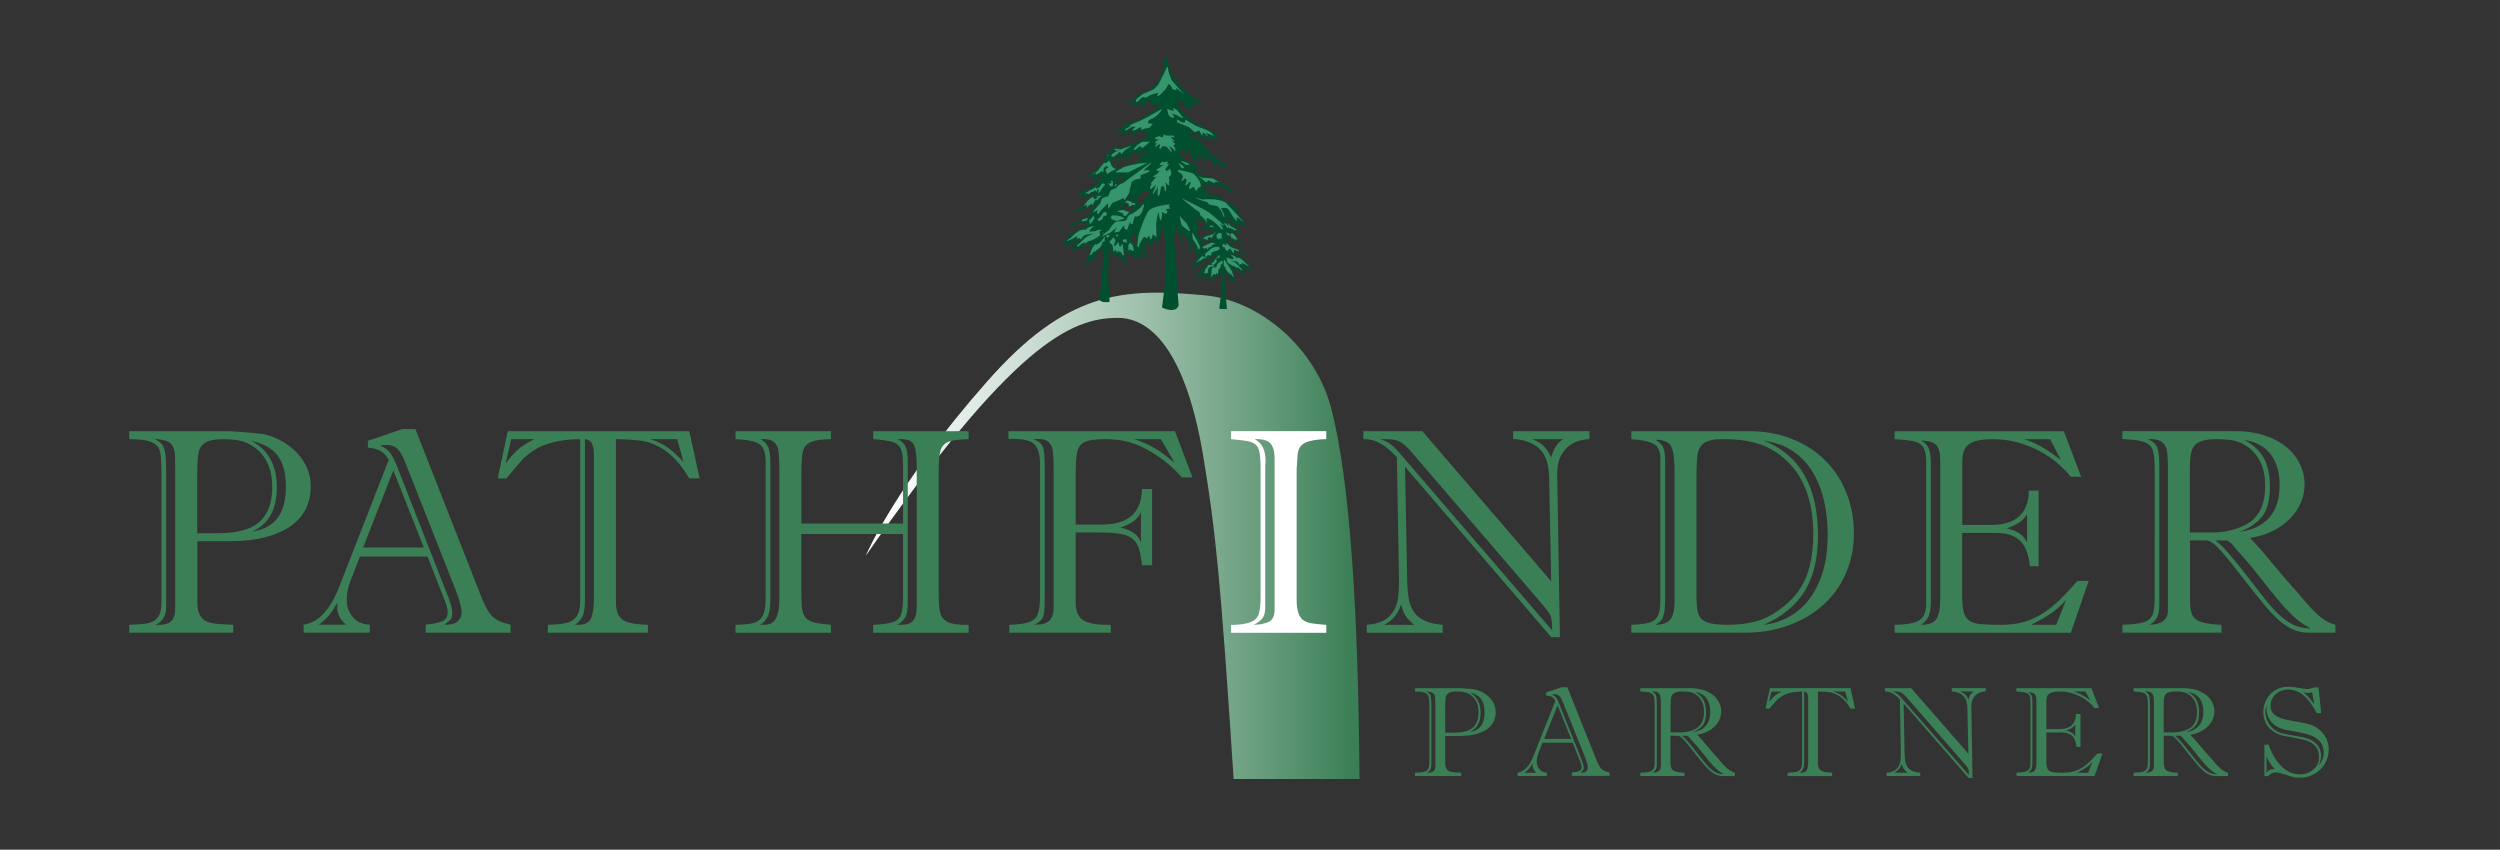 <?xml version="1.0" encoding="utf-8"?>
<!-- Generator: Adobe Illustrator 24.2.1, SVG Export Plug-In . SVG Version: 6.00 Build 0)  -->
<svg version="1.1" xmlns="http://www.w3.org/2000/svg" xmlns:xlink="http://www.w3.org/1999/xlink" x="0px" y="0px"
	 viewBox="0 0 484 164.5" style="enable-background:new 0 0 484 164.5;" xml:space="preserve">
<rect x="0" y="0" width="484" height="164.5" fill="#333333" stroke="none"/>
<style type="text/css">
	.st0{fill:url(#SVGID_1_);}
	.st1{fill:none;}
	.st2{fill:url(#SVGID_2_);}
	.st3{fill:#3B7F56;}
	.st4{fill:#FFFFFF;}
	.st5{fill:#00502F;}
	.st6{fill:#35956D;}
</style>
<g id="letterhead">
</g>
<g id="envelope">
	<g>
		<linearGradient id="SVGID_1_" gradientUnits="userSpaceOnUse" x1="167.386" y1="103.725" x2="261.735" y2="103.725">
			<stop  offset="0" style="stop-color:#FFFFFF"/>
			<stop  offset="0.108" style="stop-color:#F3F7F5"/>
			<stop  offset="0.303" style="stop-color:#D3E2D9"/>
			<stop  offset="0.563" style="stop-color:#A0C1AD"/>
			<stop  offset="0.875" style="stop-color:#599370"/>
			<stop  offset="1" style="stop-color:#3B7F56"/>
		</linearGradient>
		<path class="st0" d="M167.61,107.59c0,0,5.58-13.41,23.5-33.74c15.48-17.55,26.28-18.17,42.27-16.66
			c10.56,0.99,21.27,10.16,24.33,21.79c3.65,13.91,5.25,39.5,5.49,71.83h-24.37c-2.49-38.39-3.5-48.25-5.89-62.55
			c-3.2-19.11-9.53-26.72-16.53-26.72C207.24,61.53,196.03,66.79,167.61,107.59z"/>
		<path class="st1" d="M219.45,45.27c0.07,0.29,0.12,0.64-0.03,0.46c-0.03-0.04-0.08-0.11-0.13-0.19c-0.14,0.29-0.26,0.68-0.37,1.03
			c0.01,0.03,0.03,0.05,0.03,0.08c0.09,0.1,0.15,0.19,0.19,0.27c0.24,0.03,0.55,0.12,0.85,0.25c0.06-0.24,0.13-0.48,0.19-0.68
			c-0.21-0.29-0.35-0.82-0.45-1.34c-0.03-0.02-0.07-0.04-0.09-0.05C219.57,45.13,219.5,45.19,219.45,45.27z"/>
		<path class="st1" d="M65.29,117.53c0-0.39,0.01-0.7,0.05-0.92c-0.5,0.93-1,1.71-1.51,2.35c-0.5,0.65-1.21,1.31-2.11,1.97h5.3
			C65.86,120.03,65.29,118.89,65.29,117.53z"/>
		<path class="st1" d="M216.63,39.46l0.04,0.12c0.15,0.05,0.27,0.12,0.37,0.21c0.02-0.11,0.05-0.23,0.08-0.34
			c-0.18-0.13-0.36-0.14-0.36-0.14L216.63,39.46z"/>
		<path class="st1" d="M48.7,85.38c1.05,0.54,1.95,1.23,2.68,2.1c0.73,0.86,1.29,1.87,1.66,3.03c0.37,1.16,0.55,2.42,0.55,3.78
			c0,4.38-1.61,7.26-4.84,8.64c2.22-0.33,3.86-1.2,4.95-2.62c1.09-1.41,1.63-3.42,1.63-6.01c0-2.75-0.55-4.8-1.66-6.17
			C52.58,86.75,50.92,85.84,48.7,85.38z"/>
		<path class="st1" d="M51.45,99.55c0.83-1.34,1.24-3.13,1.24-5.37c0-3.37-1.13-5.89-3.4-7.56c-0.9-0.66-1.81-1.09-2.74-1.29
			c-0.92-0.21-2.07-0.31-3.43-0.31c-1.57,0-2.7,0.22-3.39,0.66c-0.69,0.44-1.13,1.1-1.3,1.98c-0.17,0.88-0.26,2.19-0.26,3.92v11.65
			h3.87c2.34,0,4.28-0.28,5.83-0.84C49.43,101.83,50.62,100.89,51.45,99.55z"/>
		<path class="st1" d="M218.75,39.93c-0.05,0.16-0.13,0.36-0.28,0.27c-0.24-0.15-0.12-0.49-0.12-0.49l-0.44-0.29l-0.38,0.67
			c0,0-0.03-0.09-0.08-0.19c-0.05,0.07-0.09,0.15-0.13,0.2c0.08,0.12,0.12,0.23,0.12,0.23l-0.02,0.14c0.63,0.18,1.16,0.35,1.6,0.52
			c0.12-0.05,0.24-0.1,0.36-0.14c0.07-0.06,0.2-0.16,0.34-0.28c-0.1-0.07-0.21-0.17-0.2-0.32l-0.33-0.56c0,0,0.05,1.16-0.09,0.82
			c-0.07-0.2-0.16-0.41-0.23-0.57l0,0H218.75z"/>
		<path class="st1" d="M219.7,39.77l0.16,0.69c0.09-0.07,0.19-0.15,0.3-0.23L219.7,39.77z"/>
		<polygon class="st1" points="70.31,105.99 82.05,105.99 76.15,91.06 		"/>
		<path class="st1" d="M221.56,38.65c0.07-0.53,0.29-0.46,0.29-0.46l0.9-0.51c-0.07-0.15-0.13-0.29-0.19-0.44l-1.25-0.28
			c-0.06,0.14-0.34,0.55-1.16,1.59c-0.17,0.21-0.29,0.35-0.42,0.47c0.18-0.02,0.4-0.02,0.64,0.05c0.49,0.15,0.13,0.41-0.17,0.4
			l0.59,0.37c0,0,0.01,0.01,0.02,0.02c0.17-0.29,0.27-0.63,0.27-0.63S221.49,39.17,221.56,38.65z"/>
		<path class="st1" d="M219.05,38.87c-0.01-0.39,0.04-0.89-0.15-0.88c-0.16,0.01-0.38,0.26-0.61,0.59
			C218.55,38.66,218.82,38.77,219.05,38.87z"/>
		<path class="st1" d="M78.48,89.59c-0.48-1.25-0.98-2.14-1.5-2.67c-0.51-0.52-1.23-0.79-2.13-0.79c-0.54,0-0.97,0.04-1.3,0.12
			c0.89,0.35,1.55,0.84,2,1.46c0.45,0.63,0.88,1.46,1.29,2.51l9.8,25.03c0.61,1.47,0.91,2.63,0.91,3.46c0,0.54-0.1,0.93-0.3,1.16
			c-0.21,0.25-0.61,0.59-1.21,1.05h0.6c0.87,0,1.54-0.23,2-0.69c0.47-0.46,0.7-1,0.7-1.63c0-0.9-0.33-2.23-1-3.98L78.48,89.59z"/>
		<path class="st1" d="M220.89,105v-5.82c-0.39,0.75-0.86,1.33-1.42,1.74c-0.56,0.4-1.41,0.81-2.53,1.21
			c1.11,0.27,1.97,0.63,2.59,1.06C220.14,103.63,220.6,104.23,220.89,105z"/>
		<path class="st1" d="M202.81,85.4c-0.55-0.38-1.48-0.51-2.76-0.38c0.98,0.35,1.6,0.85,1.85,1.49c0.24,0.64,0.37,1.89,0.37,3.72
			v25.87c0,1.14-0.05,1.99-0.13,2.54c-0.09,0.55-0.26,0.99-0.52,1.31c-0.26,0.32-0.71,0.66-1.34,1.01c1.36,0.02,2.33-0.24,2.89-0.79
			c0.56-0.54,0.84-1.47,0.84-2.78V91.37c0-1.9-0.06-3.27-0.18-4.12C203.7,86.41,203.36,85.79,202.81,85.4z"/>
		<path class="st1" d="M219.59,85.02c1.14,0.37,2.14,0.78,3.02,1.23c0.88,0.45,1.64,0.91,2.27,1.37c0.63,0.46,1.48,1.12,2.54,1.99
			l-2.69-4.59H219.59z"/>
		<path class="st1" d="M233.6,46.44c-0.05,0.11-0.11,0.28-0.16,0.43c-0.09,0.27-0.06-0.62-0.06-0.62l-0.21,0.42
			c0.01,0.21-0.25,0.32-0.25,0.32l0.14-0.68l-0.38,0.44c-0.29,0.22-0.17-0.15-0.17-0.15l-0.08,0.09c0.09,0.23,0.21,0.54,0.35,0.89
			c0.36-0.2,0.93-0.47,1.8-0.74l-0.01-0.11c0,0,0.13-0.44,0.5-0.57l0.03-0.09L235,45.96c0,0-0.14,0.01-0.26,0.12
			c-0.13,0.11-0.25,0.47-0.25,0.47l-0.25-0.51l-0.29,0.22c0,0,0.07,0.25-0.08,0.37c-0.1,0.06-0.15-0.08-0.18-0.2H233.6L233.6,46.44z
			"/>
		<path class="st1" d="M225.73,51.16c-0.2-1.61-0.2-4.66-0.2-4.66l-0.29-2.71l-0.22,0.07c0,0-0.11,0.46-0.51,1.91
			c-0.5,1.83-0.66,1.55-0.74,0.87l-0.16,0.05l-0.3-0.85c-0.07,0.27-0.13,0.59-0.2,0.9c0.09,0.19,0.11,0.32-0.01,0.32
			c-0.02,0-0.04-0.02-0.05-0.02c-0.06,0.23-0.11,0.44-0.16,0.6c-0.2,0.59-0.22-0.36-0.21-0.86c-0.08-0.11-0.16-0.22-0.2-0.31
			c-0.01,0.01-0.01,0.01-0.03,0.02c0.03,0.17,0.04,0.45-0.25,0.48c-0.02,0-0.04-0.02-0.06-0.02c-0.18,0.52-0.27,1.26-0.51,1.3
			c-0.23,0.03-0.11-1.02,0-1.72c-0.03-0.04-0.05-0.07-0.06-0.1l-0.47,1.46c0,0-0.02,0.12-0.06,0.28l0.19,0.21l0.79,0.63
			c0,0,0.81,1.37-0.33,0.45l-0.57-0.77l-0.21,0.03c-0.01,0.07-0.04,0.15-0.06,0.22l0.53,0.58c0,0,0.89,1.15-0.42,0.12
			c-0.09-0.07-0.17-0.15-0.25-0.23c-0.15,0.43-0.3,0.75-0.43,0.58c-0.04-0.04-0.06-0.1-0.08-0.17c-0.01,0.02,0,0.06-0.01,0.06
			c-0.13,0.04-0.27-0.17-0.38-0.39c-0.04,0.09-0.07,0.15-0.11,0.21c-0.01,0.11-0.03,0.2-0.1,0.25c-0.24,0.17-0.37-0.93-0.37-0.93
			l-0.12-0.1c-0.07,0.11-0.16,0.21-0.24,0.28c0,0.29-0.03,0.6-0.17,0.58c-0.27-0.03-0.4-1.21-0.71-1.34c-0.01,0-0.02-0.01-0.03-0.02
			c-0.06,0.32-0.14,0.65-0.27,0.82c0.19,0.66,0.5,1.83,0.37,1.9c-0.19,0.1-0.41-1.1-0.41-1.1s0.16,0.97-0.03,1.19
			c-0.18,0.22-0.47-1.2-0.47-1.2l-0.36-1.12c0,0,0.26,1.36,0.06,1.33c-0.19-0.03-0.21-0.85-0.44-0.99
			c-0.23-0.15-0.15-0.01-0.15-0.01s0.03,1.1-0.12,0.66c-0.09-0.25-0.16-0.69-0.24-1.02l-0.17,0.49l-0.09-0.04
			c-0.04,0.39-0.13,0.55-0.41-0.49c-0.23-0.84-0.3-1.09-0.3-1.09l-0.12-0.04l-0.16,1.54c0,0,0,1.74-0.11,2.66
			c-0.07,0.58,0.06,3.02,0.16,4.75c1.55-0.28,5.61-0.8,10.69-0.52C225.62,54.19,225.84,51.99,225.73,51.16z"/>
		<path class="st1" d="M33.51,86.54c-0.22-0.5-0.59-0.86-1.13-1.09c-0.55-0.23-1.38-0.39-2.51-0.48c0.75,0.36,1.27,0.75,1.57,1.19
			c0.29,0.44,0.49,1.07,0.58,1.88c0.1,0.81,0.14,1.96,0.14,3.45v25.97c0,1.75-0.68,2.92-2.04,3.51h0.72c2.04,0,3.06-0.96,3.06-2.9
			V92.78c0-2.26-0.01-3.75-0.04-4.45C33.85,87.63,33.72,87.03,33.51,86.54z"/>
		<path class="st1" d="M149.74,85.49c-0.52-0.38-1.36-0.54-2.53-0.47c0.7,0.37,1.19,0.87,1.49,1.5c0.3,0.63,0.44,1.68,0.44,3.13
			v26.39c0,1.61-0.18,2.73-0.55,3.39c-0.37,0.65-0.83,1.16-1.38,1.53H148c1.06,0,1.81-0.42,2.24-1.26c0.43-0.84,0.65-2.11,0.65-3.8
			V91.13c0-1.77-0.07-3.05-0.19-3.86C150.57,86.47,150.25,85.88,149.74,85.49z"/>
		<path class="st1" d="M235.86,42.14l0.13,0.14c0.01-0.04,0.02-0.09,0.04-0.16L235.86,42.14z"/>
		<path class="st1" d="M233.01,48.29c0.04,0.12,0.08,0.25,0.12,0.36c0.05-0.04,0.08-0.05,0.13-0.11c0.03-0.03,0.05-0.04,0.07-0.04
			l0.09-0.38c0,0-0.27,0.12-0.36,0.12C233.03,48.25,233.02,48.27,233.01,48.29z"/>
		<path class="st1" d="M235.26,44.38c0,0,0-0.01,0-0.01c-0.23,0-0.44,0.02-0.5,0.08c-0.16,0.16-0.35,0.33-0.35,0.33l0.22-0.48
			l-0.1-0.09c0,0-0.1,0.07-0.23,0.25c0,0.21-0.07,0.36-0.27,0.34c-0.01,0-0.03-0.02-0.04-0.02c-0.11,0.07-0.21,0.09-0.21,0.09
			l0.06-0.15c-0.08-0.06-0.15-0.14-0.21-0.25c-0.08,0.1-0.21,0.23-0.36,0.28c-0.23,0.06,0.22-0.53,0.22-0.53l-0.28,0.27
			c-0.26,0.16-0.24-0.09-0.24-0.09l0.48-0.55c-0.12-0.45-0.25-0.93-0.65-1.03c-0.8-0.21-1.7-0.77-1.7-0.77s0.03,0.1,0.08,0.24
			c0.12,0.01,0.23,0.05,0.33,0.17c0.6,0.7,0.76,2.44,0.07,2.29l0.7,1.59c0,0,0.02,0.04,0.02,0.06c0.02-0.02,0.03-0.04,0.03-0.04
			l0.39-0.27c-0.2,0.01-0.44-0.19-0.11-0.31c0.32-0.12,0.63,0.02,0.63,0.02c0.19-0.22,1.34-0.58,1.34-0.58
			c0.23-0.01,0.24-0.24,0.37-0.21C234.94,44.72,235.14,44.55,235.26,44.38z"/>
		<path class="st1" d="M234.47,43.41l-0.63-0.65c0,0,0.15,0.36,0.27,0.77l0.3-0.11C234.43,43.42,234.46,43.41,234.47,43.41z"/>
		<path class="st1" d="M232.58,49.1l0.01-0.32c-0.04-0.14-0.09-0.27-0.12-0.38c-0.01,0.01-0.01,0.01-0.02,0.02
			c0.03,0.22,0.05,0.52,0.03,0.79c0.15-0.11,0.28-0.15,0.2-0.07c0.01-0.01,0.02-0.03,0.03-0.04c-0.02-0.04-0.03-0.07-0.04-0.1
			C232.62,49.07,232.58,49.1,232.58,49.1z"/>
		<path class="st1" d="M100.35,86.97c0.7-0.6,1.73-1.25,3.1-1.95h-4.48l-1.08,4.7C98.83,88.49,99.65,87.57,100.35,86.97z"/>
		<path class="st1" d="M300.25,119.35c-0.09-0.25-0.26-0.55-0.52-0.93c-0.26-0.37-0.73-0.96-1.43-1.77l-24.95-29.04
			c-0.52-0.66-1.13-1.26-1.84-1.8c-0.71-0.54-1.71-0.8-3-0.8h-1.25c1.03,0.37,1.83,0.81,2.41,1.34c0.57,0.52,1.37,1.4,2.4,2.64
			l28.43,33.06c-0.02-0.54-0.04-1.06-0.07-1.57C300.4,119.98,300.34,119.6,300.25,119.35z"/>
		<path class="st1" d="M298.84,86.32c0.57,0.55,1.07,1.31,1.48,2.27c0.42-1.64,1.18-2.83,2.29-3.57h-6.02
			C297.5,85.33,298.25,85.77,298.84,86.32z"/>
		<path class="st1" d="M320.43,85.13c0.79,0.4,1.31,0.9,1.55,1.51c0.25,0.6,0.37,1.51,0.37,2.75v26.57c0,1.14-0.06,2.04-0.19,2.68
			c-0.13,0.64-0.32,1.13-0.58,1.47c-0.26,0.33-0.64,0.61-1.16,0.85c1.39,0,2.37-0.33,2.91-1.01c0.56-0.67,0.83-1.77,0.83-3.3V91.13
			c0-2.2-0.21-3.74-0.61-4.63C323.17,85.6,322.12,85.14,320.43,85.13z"/>
		<path class="st1" d="M348.31,114.24c0.96-1.41,1.66-3.01,2.09-4.81c0.44-1.8,0.65-3.8,0.65-6.01c0-6.58-1.92-11.51-5.78-14.78
			c-1.53-1.31-3.23-2.24-5.09-2.79c-1.86-0.55-4.06-0.83-6.59-0.83c-1.73,0-2.96,0.25-3.67,0.76c-0.71,0.51-1.13,1.24-1.27,2.19
			c-0.14,0.94-0.21,2.63-0.21,5.04v22.29c0,1.6,0.11,2.77,0.33,3.5c0.23,0.73,0.75,1.27,1.58,1.63c0.83,0.36,2.18,0.54,4.04,0.54
			c2.01,0,3.81-0.21,5.39-0.62c1.59-0.42,3.1-1.14,4.54-2.17C346.02,116.96,347.35,115.64,348.31,114.24z"/>
		<path class="st1" d="M236.47,55.5c-0.08-0.69-0.08-2.01-0.08-2.01l-0.11-1.17l-0.08,0.03c0,0-0.04,0.2-0.19,0.83
			c-0.19,0.79-0.25,0.67-0.28,0.37l-0.06,0.03l-0.11-0.37c-0.05,0.25-0.11,0.58-0.16,0.77c-0.1,0.34-0.08-0.49-0.08-0.49
			s0.05-0.11-0.1,0.01c-0.16,0.11-0.17,0.73-0.3,0.75c-0.13,0.02,0.04-1.01,0.04-1.01l-0.24,0.85c0,0-0.19,1.08-0.31,0.91
			c-0.12-0.17-0.01-0.9-0.01-0.9s-0.15,0.91-0.28,0.84c-0.09-0.06,0.12-0.94,0.25-1.44c-0.08-0.13-0.14-0.38-0.17-0.62
			c-0.01,0-0.02,0.01-0.02,0.01c-0.21,0.09-0.29,0.99-0.47,1.01c-0.09,0.02-0.12-0.22-0.12-0.44c-0.05-0.05-0.11-0.13-0.16-0.22
			l-0.08,0.08c0,0-0.09,0.84-0.25,0.7c-0.16-0.13,0-0.71,0-0.71s-0.22,0.72-0.39,0.66c-0.11-0.04,0.12-0.59,0.3-0.99l-0.33,0.18
			c0,0-0.22,0.39-0.48,0.62c-0.87,0.79-0.28-0.09-0.28-0.09l0.47-0.58l-0.3-0.05l-0.38,0.58c-0.75,0.7-0.21-0.35-0.21-0.35
			l0.53-0.48l0.6-0.77c0.26-0.2,0.58-0.28,0.8-0.31c0.02-0.06,0.07-0.13,0.12-0.2c0.05-0.14,0.18-0.32,0.18-0.32
			c0.11-0.06,0.22-0.11,0.33-0.15c-0.04-0.52,0.42-0.62,0.3-0.42c0.08-0.14,0.25-0.27,0.25-0.27s0.2-0.01,0.23-0.24
			c0.03-0.23,0.18-0.22,0.18-0.22l0.34-0.23c-0.02-0.06-0.05-0.13-0.07-0.19l-0.47-0.12c-0.03,0.06-0.13,0.24-0.44,0.69
			c-0.63,0.91-0.31-0.25-0.48-0.24c-0.17,0.01-0.5,0.8-0.66,1.01c-0.16,0.22,0.04-0.62,0.04-0.62s-0.32,0.27-0.61,0.39
			c-0.29,0.12-0.14,0.83-0.4,0.9c-0.26,0.06,0-0.88,0-0.88l-0.38,0.54c0,0-0.25,0.63-0.51,0.59c-0.26-0.04-0.15-0.46-0.15-0.46
			s-0.18,0.53-0.44,0.54c-0.26,0.02,0.46-1.06,0.46-1.06l0.35-0.48c-0.4,0.07,0.09-0.42,0.09-0.42c0.3-0.2,0.39-0.03,0.41-0.15
			c-0.16-0.09-0.3-0.38-0.45-0.71c-0.05,0.07-0.12,0.14-0.23,0.15c-0.2,0.01,0.05-0.34,0.12-0.44c-0.17-0.47-0.28-0.92-0.28-0.92
			l-0.76-1.76c0,0,0.65,3.2,0.19,3.04c-0.46-0.16-0.34-2.68-0.87-3.01c-0.53-0.33-1.13-1.21-1.13-1.21s0.52,2.85,0.2,2.15
			c-0.31-0.71-1.06-3.36-1.34-3.36c-0.25,0.01,0.31,2.9-0.34,1.8l0.04,0.97c0,0,0.64,5.72,0.53,6.27c-0.06,0.28,0.06,2.06,0.19,3.65
			c2.65,0.29,5.48,0.81,8.31,1.7C236.39,57.03,236.51,55.87,236.47,55.5z"/>
		<path class="st1" d="M270.14,119.23c-0.5,0.64-1.21,1.21-2.13,1.73h5.84c-0.81-0.63-1.39-1.21-1.73-1.75
			c-0.34-0.53-0.63-1.28-0.87-2.24C271,117.85,270.63,118.6,270.14,119.23z"/>
		<path class="st1" d="M438.23,88.59c0.82,1.43,1.23,3.33,1.23,5.71c0,2.5-0.48,4.39-1.45,5.64c-0.97,1.26-2.43,2.26-4.38,3.01
			c2.48-0.31,4.39-1.23,5.72-2.76c1.33-1.53,2-3.61,2-6.22c0-2.54-0.59-4.56-1.78-6.07c-1.18-1.5-2.87-2.41-5.05-2.72
			C436.17,86.03,437.41,87.17,438.23,88.59z"/>
		<path class="st1" d="M418.4,85.46c-0.56-0.35-1.42-0.5-2.57-0.44c0.97,0.42,1.57,0.98,1.83,1.67c0.26,0.69,0.38,1.84,0.38,3.44
			v27.27c0,1.73-0.65,2.92-1.94,3.56c2.41-0.05,3.61-0.99,3.61-2.79V90.29c0-1.42-0.08-2.49-0.23-3.22
			C419.31,86.35,418.96,85.81,418.4,85.46z"/>
		<path class="st1" d="M436.28,100.53c1.51-1.42,2.27-3.58,2.27-6.49c0-3.45-1.17-5.98-3.51-7.6c-0.83-0.57-1.7-0.95-2.61-1.14
			c-0.9-0.18-2.06-0.27-3.45-0.27c-1.43,0-2.5,0.19-3.23,0.57c-0.73,0.38-1.21,0.95-1.44,1.71c-0.23,0.77-0.34,1.88-0.34,3.33v12.47
			h4.48c1.51,0,3.01-0.24,4.49-0.73C434.41,101.88,435.53,101.26,436.28,100.53z"/>
		<path class="st1" d="M440.7,115.74c-1.21-1.48-2.46-3.04-3.74-4.68c-1.28-1.64-2.61-3.18-3.98-4.64
			c-0.19-0.26-0.41-0.55-0.68-0.87c-0.26-0.32-0.63-0.63-1.12-0.92h-2.27c0.67,0.5,1.43,1.24,2.31,2.23
			c0.87,0.99,1.98,2.33,3.31,4.03c1.33,1.69,2.66,3.41,4.01,5.16c1.24,1.56,2.38,2.77,3.44,3.6c1.06,0.84,1.99,1.38,2.81,1.62
			c0.81,0.24,1.69,0.38,2.61,0.42c-1.15-0.56-2.24-1.32-3.3-2.28C443.05,118.45,441.92,117.22,440.7,115.74z"/>
		<path class="st1" d="M371.93,85.29c0.68,0.37,1.16,0.86,1.45,1.48c0.29,0.62,0.43,1.6,0.43,2.94v26.73c0,1.34-0.15,2.33-0.47,2.96
			c-0.31,0.63-0.78,1.14-1.41,1.57c1.55-0.02,2.55-0.42,3.01-1.2c0.46-0.78,0.69-2.05,0.69-3.8V89.22c0-1.57-0.27-2.6-0.82-3.11
			C374.27,85.6,373.31,85.33,371.93,85.29z"/>
		<path class="st1" d="M397.04,118.79c-0.88,0.58-2.13,1.3-3.75,2.17h4.8l1.91-4.82C398.91,117.33,397.92,118.21,397.04,118.79z"/>
		<path class="st1" d="M398.97,89l-2.06-3.99h-4.99c1.38,0.46,2.6,1.01,3.67,1.66C396.64,87.32,397.77,88.1,398.97,89z"/>
		<path class="st1" d="M392.44,104.96v-5.41c-0.72,1.23-2.03,2.14-3.93,2.71c1.01,0.28,1.82,0.61,2.4,0.99
			C391.51,103.64,392.02,104.2,392.44,104.96z"/>
		<path class="st1" d="M350.74,91.05c-1.01-1.57-2.25-2.83-3.71-3.77c-0.85-0.57-1.73-1.01-2.66-1.3c-0.92-0.29-1.92-0.54-3.01-0.75
			c7.07,2.78,10.6,8.93,10.6,18.46c0,2.85-0.37,5.39-1.12,7.6c-0.75,2.21-1.91,4.12-3.5,5.73c-1.59,1.61-3.58,2.92-5.97,3.93
			c2.36-0.24,4.48-1.05,6.36-2.43c1.88-1.38,3.37-3.35,4.46-5.89c1.1-2.55,1.65-5.58,1.65-9.12c0-2.54-0.26-4.87-0.79-6.96
			C352.52,94.47,351.75,92.63,350.74,91.05z"/>
		<path class="st1" d="M215.5,34.64l0-0.1c0,0-0.05,0.02-0.09,0.04C215.44,34.6,215.47,34.62,215.5,34.64z"/>
		<path class="st1" d="M217.39,34.98l0.18-0.79c-0.03-0.03-0.05-0.04-0.08-0.06c-0.06,0.02-0.15,0.06-0.25,0.09l0.14,0.43
			c0,0-0.4-0.02-0.54-0.29c0-0.01-0.01-0.01-0.01-0.02c-0.07,0.02-0.15,0.03-0.2,0.04c-0.18,0-0.22,0.4-0.36,0.81
			c0.14,0.09,0.28,0.19,0.42,0.27c0.15-0.09,0.31-0.21,0.5-0.4C217.27,35,217.33,34.99,217.39,34.98z"/>
		<path class="st1" d="M212.64,39.09c-0.01,0-0.03,0-0.04,0l0.03,0.16l0.05-0.06L212.64,39.09z"/>
		<path class="st1" d="M214.95,30.8c0.22,0.55,0.6,1.18,0.6,1.18s0.39,0.36,0.79,0.64c0.97-0.43,2.39-0.97,4.33-1.5l-0.02-0.26
			c0,0,0.33-1.02,1.33-1.33l0.06-0.19l-0.22-0.27c0,0-0.35,0.02-0.69,0.26c-0.34,0.26-0.65,1.1-0.65,1.1l-0.67-1.17l-0.77,0.51
			c0,0,0.2,0.59-0.23,0.85c-0.43,0.26-0.56-0.81-0.56-0.81s-0.32,0.73-0.56,1.34c-0.25,0.61-0.15-1.43-0.15-1.43l-0.58,0.98
			c0.03,0.48-0.67,0.75-0.67,0.75l0.37-1.58l-1.02,1c-0.76,0.51-0.45-0.34-0.45-0.34L214.95,30.8z"/>
		<path class="st1" d="M132.34,89.44l-1.24-4.43h-5.2c1.4,0.44,2.57,1.01,3.51,1.72C130.35,87.43,131.33,88.34,132.34,89.44z"/>
		<path class="st1" d="M111.28,120.96h0.6c1.33,0,2.19-0.43,2.55-1.27c0.36-0.85,0.55-2.26,0.55-4.23V88.31
			c0-1.07-0.12-1.87-0.37-2.4s-0.7-0.83-1.38-0.88v31.41c0,1.14-0.14,2.05-0.41,2.74C112.55,119.85,112.04,120.45,111.28,120.96z"/>
		<path class="st1" d="M220.15,48.75l-0.09-0.04c-0.03,0.11-0.06,0.21-0.09,0.32c0.07,0.15,0.13,0.28,0.17,0.41
			C220.13,49.22,220.14,48.98,220.15,48.75z"/>
		<linearGradient id="SVGID_2_" gradientUnits="userSpaceOnUse" x1="166.612" y1="102.988" x2="262.198" y2="102.988">
			<stop  offset="0" style="stop-color:#FFFFFF"/>
			<stop  offset="0.108" style="stop-color:#F3F7F5"/>
			<stop  offset="0.303" style="stop-color:#D3E2D9"/>
			<stop  offset="0.563" style="stop-color:#A0C1AD"/>
			<stop  offset="0.875" style="stop-color:#599370"/>
			<stop  offset="1" style="stop-color:#3B7F56"/>
		</linearGradient>
		<path class="st2" d="M245,89.22c0,0.15,0,0.28-0.01,0.42c-0.01,0.12-0.02,0.27-0.05,0.41v27.52c0,0.94-0.16,1.63-0.5,2.07
			c-0.33,0.45-0.9,0.89-1.71,1.33c1.2-0.04,2.17-0.23,2.91-0.59c0.75-0.36,1.11-1.15,1.11-2.36V88.69c0-1.25-0.26-2.19-0.78-2.82
			c-0.52-0.63-1.55-0.91-3.08-0.86C244.3,85.75,245,87.15,245,89.22z"/>
		<path class="st3" d="M60.16,94.13c0-1.44-0.32-2.77-0.94-4c-0.62-1.23-1.45-2.28-2.47-3.18c-1.03-0.89-2.12-1.6-3.3-2.11
			c-1.17-0.51-2.27-0.82-3.3-0.91c-3.22-0.3-5.24-0.45-6.09-0.45H25.01v1.54c2.07,0,3.54,0.2,4.41,0.61c0.88,0.4,1.4,1.03,1.58,1.87
			c0.18,0.85,0.26,2.28,0.26,4.31v24.34c0,1.01-0.07,1.81-0.23,2.39c-0.16,0.58-0.45,1.05-0.88,1.42c-0.43,0.37-1.03,0.61-1.77,0.75
			c-0.75,0.13-1.87,0.21-3.36,0.25v1.53h20.14v-1.53c-0.87-0.04-1.81-0.09-2.82-0.16c-1.02-0.07-1.8-0.24-2.35-0.48
			c-0.56-0.25-0.99-0.67-1.31-1.27c-0.33-0.6-0.48-1.46-0.48-2.56v-11.71h6.14c2.66,0,4.98-0.26,6.98-0.77
			c2-0.52,3.66-1.24,4.98-2.18c1.32-0.94,2.29-2.05,2.93-3.35C59.84,97.18,60.16,95.73,60.16,94.13z M33.91,118.06
			c0,1.94-1.02,2.9-3.06,2.9h-0.72c1.36-0.59,2.04-1.76,2.04-3.51V91.48c0-1.49-0.05-2.64-0.14-3.45c-0.09-0.81-0.29-1.44-0.58-1.88
			c-0.31-0.44-0.83-0.83-1.57-1.19c1.13,0.09,1.96,0.26,2.51,0.48c0.54,0.23,0.91,0.59,1.13,1.09c0.21,0.5,0.33,1.1,0.36,1.8
			c0.03,0.7,0.04,2.19,0.04,4.45V118.06z M42.05,103.24h-3.87V91.59c0-1.73,0.09-3.04,0.26-3.92c0.17-0.88,0.61-1.54,1.3-1.98
			c0.69-0.44,1.82-0.66,3.39-0.66c1.36,0,2.51,0.1,3.43,0.31c0.92,0.2,1.84,0.63,2.74,1.29c2.27,1.68,3.4,4.2,3.4,7.56
			c0,2.24-0.41,4.03-1.24,5.37c-0.83,1.34-2.02,2.28-3.57,2.84C46.33,102.95,44.39,103.24,42.05,103.24z M53.71,100.31
			c-1.09,1.42-2.74,2.29-4.95,2.62c3.23-1.38,4.84-4.26,4.84-8.64c0-1.36-0.18-2.62-0.55-3.78c-0.37-1.16-0.93-2.17-1.66-3.03
			c-0.74-0.86-1.63-1.56-2.68-2.1c2.22,0.46,3.87,1.37,4.98,2.75c1.11,1.37,1.66,3.42,1.66,6.17
			C55.34,96.89,54.8,98.89,53.71,100.31z"/>
		<path class="st3" d="M93.24,115.7L80.42,83.07h-2.55l-6.64,2.27v1.32c1.07,0.11,1.88,0.32,2.44,0.63
			c0.56,0.31,1.08,0.89,1.58,1.76l-9.56,24.51c-1.75,4.5-4.06,6.96-6.91,7.38v1.54h12.8v-1.54c-1.41-0.06-2.5-0.55-3.28-1.49
			c-0.78-0.94-1.17-2.03-1.17-3.26c0-1.29,0.24-2.53,0.72-3.73l1.83-4.71h13.09l3.1,7.91c0.53,1.19,0.8,2.17,0.8,2.9
			c0,0.85-0.35,1.42-1.06,1.72c-0.71,0.29-1.78,0.52-3.2,0.66v1.54h16.44v-1.54c-1.52-0.33-2.64-0.82-3.38-1.48
			C94.71,118.8,93.97,117.55,93.24,115.7z M61.72,120.93c0.91-0.66,1.61-1.32,2.11-1.97c0.51-0.64,1.01-1.42,1.51-2.35
			c-0.04,0.22-0.05,0.53-0.05,0.92c0,1.36,0.57,2.5,1.73,3.4H61.72z M70.31,105.99l5.84-14.93l5.9,14.93H70.31z M88.65,120.24
			c-0.47,0.46-1.14,0.69-2,0.69h-0.6c0.6-0.46,1-0.81,1.21-1.05c0.2-0.23,0.3-0.62,0.3-1.16c0-0.83-0.3-1.98-0.91-3.46l-9.8-25.03
			c-0.41-1.05-0.84-1.89-1.29-2.51c-0.45-0.63-1.12-1.11-2-1.46c0.33-0.07,0.77-0.12,1.3-0.12c0.9,0,1.62,0.26,2.13,0.79
			c0.51,0.53,1.01,1.42,1.5,2.67l9.88,25.03c0.66,1.75,1,3.08,1,3.98C89.35,119.23,89.12,119.78,88.65,120.24z"/>
		<path class="st3" d="M100.94,89.2c0.65-0.73,1.48-1.41,2.48-2.06c0.99-0.64,2.23-1.16,3.71-1.53c1.48-0.38,3.21-0.58,5.2-0.59
			v31.08c0,1.44-0.22,2.49-0.65,3.16c-0.44,0.67-1.08,1.11-1.94,1.33c-0.86,0.21-2.09,0.33-3.69,0.37v1.53h19.39v-1.53
			c-1.58-0.05-2.83-0.2-3.71-0.44c-0.89-0.24-1.52-0.68-1.91-1.31c-0.39-0.63-0.58-1.56-0.58-2.77V85.02
			c2.21,0.03,4.01,0.16,5.38,0.38c1.37,0.23,2.83,0.89,4.38,1.99c1.54,1.11,3.03,2.85,4.45,5.23h2l-2-9.14H98.3l-1.94,9.14h1.69
			C99.32,91.07,100.29,89.93,100.94,89.2z M131.1,85.02l1.24,4.43c-1.01-1.1-1.99-2.01-2.93-2.71c-0.94-0.7-2.11-1.28-3.51-1.72
			H131.1z M113.24,116.43V85.02c0.67,0.06,1.13,0.35,1.38,0.88s0.37,1.34,0.37,2.4v27.16c0,1.98-0.19,3.38-0.55,4.23
			c-0.36,0.84-1.22,1.27-2.55,1.27h-0.6c0.75-0.51,1.27-1.11,1.55-1.79C113.1,118.49,113.24,117.57,113.24,116.43z M98.97,85.02
			h4.48c-1.37,0.7-2.39,1.35-3.1,1.95c-0.7,0.6-1.52,1.52-2.46,2.75L98.97,85.02z"/>
		<path class="st3" d="M169.05,83.48v1.54c1.71,0.12,2.95,0.31,3.71,0.52c0.76,0.22,1.29,0.64,1.6,1.26
			c0.31,0.62,0.47,1.6,0.47,2.97v1.95v1.43v8.21h-6.05h-0.28h-13.35v-10.1c0-1.79,0.1-3.08,0.3-3.89c0.2-0.81,0.7-1.4,1.49-1.77
			c0.79-0.37,2.1-0.56,3.93-0.58v-1.54H142.4v1.54c2.24,0.09,3.78,0.41,4.6,0.95c0.82,0.54,1.23,1.7,1.23,3.47v25.91
			c0,1.25-0.08,2.23-0.24,2.94c-0.15,0.69-0.44,1.24-0.85,1.63c-0.42,0.39-0.98,0.65-1.69,0.79c-0.71,0.14-1.73,0.22-3.06,0.26v1.53
			h18.48v-1.53c-1.48-0.13-2.58-0.28-3.28-0.47c-0.71-0.19-1.25-0.49-1.61-0.9c-0.36-0.41-0.59-0.97-0.69-1.66
			c-0.1-0.7-0.15-1.72-0.15-3.08v-11.48h12.13h0.1h7.46v12.08c0,1.62-0.12,2.79-0.37,3.49c-0.25,0.7-0.76,1.19-1.52,1.47
			c-0.75,0.27-2.06,0.46-3.9,0.55v1.53h18.48v-1.53c-1.79,0.04-3.09-0.12-3.9-0.48c-0.79-0.36-1.31-0.92-1.54-1.69
			c-0.23-0.78-0.35-1.92-0.35-3.43V91.27c0-1.9,0.12-3.25,0.36-4.07c0.25-0.81,0.74-1.36,1.51-1.66c0.76-0.29,2.07-0.47,3.92-0.52
			v-1.54h-4.76h-1.85H169.05z M150.89,115.9c0,1.7-0.22,2.97-0.65,3.8c-0.43,0.84-1.18,1.26-2.24,1.26h-0.79
			c0.55-0.37,1.01-0.88,1.38-1.53c0.37-0.66,0.55-1.78,0.55-3.39V89.65c0-1.45-0.14-2.5-0.44-3.13c-0.29-0.64-0.79-1.14-1.49-1.5
			c1.17-0.08,2.01,0.08,2.53,0.47c0.51,0.39,0.83,0.98,0.96,1.78c0.13,0.8,0.19,2.09,0.19,3.86V115.9z M177.48,89.99v27.41
			c0,1.23-0.22,2.14-0.66,2.71c-0.44,0.57-1.16,0.85-2.16,0.85h-0.91c0.71-0.43,1.21-0.91,1.52-1.45c0.31-0.55,0.47-1.5,0.47-2.86
			V91.98v-1.55v-1.16c0-1.24-0.14-2.16-0.42-2.79c-0.27-0.63-0.8-1.11-1.57-1.46h0.8c1.29,0,2.1,0.4,2.44,1.21
			c0.19,0.47,0.32,1.12,0.4,1.9c0.06,0.5,0.08,1.04,0.09,1.66C177.47,89.86,177.48,89.92,177.48,89.99z"/>
		<path class="st3" d="M195.24,83.48v1.54c0.13-0.02,0.24-0.04,0.36-0.04c0.11-0.01,0.23-0.02,0.36-0.02c2.29,0,3.76,0.39,4.41,1.16
			c0.66,0.77,0.98,2.05,0.98,3.81v1.33v24.15c0,1.53-0.13,2.67-0.4,3.41c-0.26,0.75-0.81,1.28-1.62,1.59
			c-0.81,0.31-2.12,0.5-3.93,0.55v1.53h19.65v-1.53h-0.73c-2.25,0-3.82-0.32-4.72-0.96c-0.9-0.64-1.35-1.76-1.35-3.36v-13.55h4.82
			c2.03,0,3.59,0.15,4.66,0.46c1.08,0.3,1.87,0.89,2.37,1.78c0.5,0.87,0.83,2.24,0.99,4.11h1.96V94.67h-1.96
			c-0.05,2.33-0.73,4.07-2.03,5.2c-1.3,1.13-3.22,1.69-5.77,1.69h-5.04v-9.49c0-2.17,0.1-3.7,0.31-4.62c0.2-0.91,0.69-1.54,1.48-1.9
			c0.79-0.36,2.11-0.53,3.98-0.53c1.12,0,2.22,0.09,3.29,0.27c1.18,0.2,2.44,0.62,3.77,1.24c1.33,0.62,2.68,1.45,4.04,2.47
			c1.36,1.02,2.6,2.17,3.71,3.43h2.04l-3.4-8.95H195.24z M204,117.39c0,1.31-0.28,2.24-0.84,2.78c-0.56,0.55-1.53,0.8-2.89,0.79
			c0.64-0.35,1.08-0.69,1.34-1.01c0.26-0.32,0.43-0.76,0.52-1.31c0.08-0.56,0.13-1.4,0.13-2.54V90.24c0-1.84-0.12-3.08-0.37-3.72
			c-0.24-0.65-0.86-1.14-1.85-1.49c1.28-0.13,2.21,0,2.76,0.38c0.55,0.39,0.89,1,1.01,1.85c0.12,0.85,0.18,2.22,0.18,4.12V117.39z
			 M219.47,100.92c0.56-0.41,1.04-0.99,1.42-1.74V105c-0.29-0.77-0.75-1.37-1.37-1.81c-0.62-0.43-1.48-0.79-2.59-1.06
			C218.06,101.73,218.91,101.33,219.47,100.92z M224.88,87.62c-0.63-0.47-1.39-0.92-2.27-1.37c-0.88-0.45-1.89-0.86-3.02-1.23h5.14
			l2.69,4.59C226.37,88.75,225.51,88.08,224.88,87.62z"/>
		<path class="st4" d="M238.31,85.02c1.46,0.12,2.52,0.25,3.17,0.37c0.66,0.12,1.18,0.34,1.57,0.65c0.39,0.31,0.65,0.83,0.79,1.54
			c0.14,0.71,0.21,1.8,0.21,3.27v24.68c0,1.55-0.13,2.68-0.37,3.39c-0.25,0.71-0.79,1.22-1.63,1.55c-0.84,0.33-2.08,0.5-3.72,0.51
			v1.53h18.44v-1.53c-1.41-0.11-2.38-0.22-2.94-0.32c-0.55-0.1-1.04-0.29-1.47-0.56c-0.42-0.28-0.75-0.74-0.98-1.38
			c-0.23-0.64-0.35-1.5-0.35-2.6V90.63c0,0.05,0.02-0.14,0.06-0.6c0.04-0.45,0.07-1.06,0.11-1.84c0.08-1.25,0.59-2.08,1.54-2.5
			c0.95-0.42,2.3-0.64,4.03-0.68v-1.54h-18.44V85.02z M245.98,85.88c0.52,0.62,0.78,1.56,0.78,2.82v29.32c0,1.22-0.37,2-1.11,2.36
			c-0.74,0.36-1.71,0.55-2.91,0.59c0.81-0.44,1.38-0.88,1.71-1.33c0.33-0.44,0.5-1.13,0.5-2.07V90.05c0.02-0.15,0.04-0.29,0.05-0.41
			c0-0.13,0.01-0.27,0.01-0.42c0-2.07-0.69-3.46-2.1-4.2C244.43,84.97,245.46,85.25,245.98,85.88z"/>
		<path class="st3" d="M307.72,85.02v-1.54h-14.77v1.54c0.86-0.02,1.78,0.14,2.75,0.48c0.97,0.34,1.72,0.77,2.23,1.29
			c0.72,0.64,1.23,1.49,1.54,2.52c0.3,1.04,0.46,2.31,0.46,3.8l0.38,19.42l-24.94-29.05h-11.43v1.54h0.33c1.07,0,2.1,0.3,3.1,0.9
			c0.99,0.6,2.02,1.47,3.07,2.61l0.39,22.62c0.07,1.99,0,3.64-0.22,4.96c-0.23,1.32-0.8,2.42-1.73,3.31
			c-0.93,0.88-2.36,1.4-4.27,1.55v1.53h14.7v-1.53c-1.42-0.13-2.58-0.39-3.48-0.8c-0.89-0.41-1.58-0.96-2.06-1.66
			c-0.48-0.7-0.81-1.53-1-2.47c-0.19-0.95-0.3-2.12-0.33-3.5l-0.42-22.18l28.3,33h1.68l-0.52-31.71c0-1.38,0.26-2.57,0.8-3.55
			c0.53-0.98,1.27-1.73,2.2-2.25C305.4,85.33,306.48,85.05,307.72,85.02z M272.11,119.22c0.34,0.54,0.91,1.12,1.73,1.75H268
			c0.92-0.52,1.63-1.09,2.13-1.73c0.49-0.64,0.87-1.39,1.11-2.26C271.48,117.94,271.77,118.68,272.11,119.22z M272.07,89
			c-1.03-1.23-1.83-2.12-2.4-2.64c-0.57-0.53-1.37-0.98-2.41-1.34h1.25c1.29,0,2.29,0.26,3,0.8c0.71,0.53,1.32,1.13,1.84,1.8
			l24.95,29.04c0.7,0.81,1.18,1.41,1.43,1.77c0.26,0.37,0.43,0.68,0.52,0.93c0.09,0.25,0.15,0.63,0.18,1.13
			c0.03,0.51,0.05,1.03,0.07,1.57L272.07,89z M300.31,88.59c-0.41-0.96-0.9-1.71-1.48-2.27c-0.58-0.55-1.34-0.99-2.25-1.3h6.02
			C301.49,85.75,300.73,86.94,300.31,88.59z"/>
		<path class="st3" d="M353.3,89.08c-1.79-1.78-3.94-3.15-6.44-4.13c-2.5-0.98-5.23-1.47-8.2-1.47h-22.83v1.54
			c1.97,0.12,3.4,0.43,4.29,0.91c0.88,0.48,1.32,1.4,1.32,2.76v27.79c0,1.22-0.16,2.14-0.49,2.77c-0.32,0.62-0.87,1.05-1.65,1.28
			c-0.77,0.23-1.94,0.38-3.48,0.43v1.53h21.92c3.09,0,5.96-0.48,8.58-1.44c2.63-0.96,4.88-2.3,6.77-4.04
			c1.88-1.73,3.32-3.77,4.32-6.12c1.01-2.35,1.51-4.9,1.51-7.65c0-2.8-0.49-5.42-1.47-7.85C356.49,92.97,355.11,90.86,353.3,89.08z
			 M324.18,116.65c0,1.53-0.27,2.63-0.83,3.3c-0.54,0.67-1.51,1.01-2.91,1.01c0.51-0.24,0.9-0.52,1.16-0.85
			c0.26-0.34,0.45-0.82,0.58-1.47c0.13-0.65,0.19-1.54,0.19-2.68V89.39c0-1.24-0.12-2.16-0.37-2.75c-0.25-0.6-0.77-1.1-1.55-1.51
			c1.69,0.01,2.73,0.47,3.13,1.37c0.41,0.89,0.61,2.43,0.61,4.63V116.65z M334.39,120.96c-1.86,0-3.22-0.18-4.04-0.54
			c-0.83-0.36-1.35-0.9-1.58-1.63c-0.22-0.73-0.33-1.89-0.33-3.5V93c0-2.41,0.07-4.1,0.21-5.04c0.14-0.95,0.56-1.68,1.27-2.19
			c0.71-0.5,1.93-0.76,3.67-0.76c2.53,0,4.73,0.27,6.59,0.83c1.86,0.55,3.56,1.48,5.09,2.79c3.86,3.28,5.78,8.2,5.78,14.78
			c0,2.21-0.21,4.21-0.65,6.01c-0.43,1.79-1.13,3.4-2.09,4.81c-0.96,1.41-2.29,2.72-3.99,3.94c-1.44,1.03-2.95,1.75-4.54,2.17
			C338.2,120.76,336.4,120.96,334.39,120.96z M352.19,112.65c-1.1,2.54-2.58,4.51-4.46,5.89c-1.88,1.38-4,2.19-6.36,2.43
			c2.4-1.01,4.39-2.32,5.97-3.93c1.59-1.62,2.75-3.52,3.5-5.73c0.75-2.21,1.12-4.74,1.12-7.6c0-9.53-3.53-15.68-10.6-18.46
			c1.09,0.2,2.1,0.45,3.01,0.75c0.93,0.29,1.81,0.73,2.66,1.3c1.45,0.94,2.7,2.2,3.71,3.77c1.01,1.58,1.78,3.41,2.31,5.52
			c0.52,2.1,0.79,4.42,0.79,6.96C353.84,107.07,353.29,110.1,352.19,112.65z"/>
		<path class="st3" d="M397.47,117.3c-1.43,1.21-2.95,2.12-4.57,2.74c-1.61,0.62-3.44,0.93-5.46,0.93c-1.68,0-3-0.05-3.98-0.14
			c-0.97-0.09-1.71-0.32-2.22-0.68c-0.52-0.36-0.87-0.91-1.07-1.66c-0.19-0.75-0.29-1.79-0.29-3.14v-12.18h6.46
			c2.14,0,3.72,0.51,4.76,1.53c1.04,1.03,1.67,2.67,1.89,4.91h1.69V94.98h-1.9c-0.06,4.43-2.5,6.65-7.34,6.65h-5.55V89.6
			c0-1.05,0.14-1.9,0.41-2.53c0.28-0.65,0.84-1.15,1.69-1.51c0.85-0.36,2.11-0.53,3.79-0.53c2.12,0,4.14,0.33,6.05,0.99
			c1.9,0.66,3.63,1.53,5.17,2.63c1.54,1.1,2.85,2.31,3.91,3.66h2l-3.35-8.82h-32.77v1.54c1.83,0.09,3.13,0.24,3.93,0.46
			c0.79,0.21,1.36,0.61,1.69,1.2c0.33,0.59,0.5,1.53,0.5,2.82v27.32c0,1.07-0.18,1.89-0.55,2.47c-0.36,0.58-0.96,0.99-1.82,1.24
			c-0.86,0.25-2.11,0.39-3.75,0.43v1.53h34.12l3.46-10.03h-2.21C400.46,114.48,398.9,116.09,397.47,117.3z M392.44,99.55v5.41
			c-0.43-0.76-0.93-1.33-1.52-1.71c-0.59-0.39-1.39-0.72-2.4-0.99C390.42,101.69,391.73,100.79,392.44,99.55z M396.9,85.02
			l2.06,3.99c-1.2-0.9-2.32-1.68-3.39-2.32c-1.06-0.65-2.28-1.2-3.67-1.66H396.9z M375.63,115.96c0,1.75-0.23,3.02-0.69,3.8
			c-0.46,0.78-1.46,1.19-3.01,1.2c0.63-0.43,1.1-0.95,1.41-1.57c0.31-0.63,0.47-1.62,0.47-2.96V89.71c0-1.34-0.14-2.32-0.43-2.94
			c-0.28-0.62-0.77-1.11-1.45-1.48c1.38,0.04,2.34,0.31,2.88,0.82c0.55,0.51,0.82,1.54,0.82,3.11V115.96z M398.09,120.96h-4.8
			c1.62-0.87,2.87-1.59,3.75-2.17c0.88-0.58,1.87-1.46,2.95-2.64L398.09,120.96z"/>
		<path class="st3" d="M450.28,120.18c-0.57-0.34-1.16-0.78-1.75-1.34c-0.6-0.55-1.2-1.18-1.81-1.87c-0.61-0.69-1.36-1.57-2.24-2.63
			c-0.35-0.38-0.64-0.7-0.86-0.95c-0.22-0.25-0.4-0.45-0.55-0.62l-2.76-3.22c-1.86-2.32-3.43-4.12-4.71-5.39
			c1.7-0.28,3.19-0.74,4.48-1.4c1.28-0.66,2.38-1.45,3.29-2.37c0.91-0.93,1.6-1.95,2.08-3.09c0.48-1.13,0.72-2.3,0.72-3.5
			c0-1.82-0.52-3.53-1.56-5.11c-1.04-1.57-2.6-2.84-4.66-3.79c-2.06-0.95-4.46-1.43-7.21-1.43h-21.85v1.54
			c1.9,0.06,3.27,0.23,4.14,0.52c0.86,0.3,1.42,0.8,1.7,1.52c0.27,0.72,0.41,1.81,0.41,3.28v25.81c0,1.38-0.16,2.39-0.48,3.04
			c-0.32,0.65-0.92,1.09-1.78,1.34c-0.87,0.25-2.2,0.39-3.98,0.43v1.53h19.18v-1.53c-0.38,0.02-0.96-0.02-1.75-0.11
			c-0.77-0.1-1.43-0.21-1.96-0.36c-0.99-0.29-1.64-0.78-1.94-1.43c-0.29-0.66-0.44-1.58-0.44-2.73v-11.7h3.07
			c0.65,0,1.4,0.45,2.29,1.34c0.88,0.89,2.21,2.5,4,4.82l3.88,4.92c1.24,1.56,2.35,2.83,3.32,3.78c0.97,0.96,1.98,1.7,3.03,2.23
			c1.06,0.52,2.17,0.78,3.36,0.78h5.2v-1.53C451.47,120.78,450.85,120.52,450.28,120.18z M419.71,118.18c0,1.8-1.21,2.73-3.61,2.79
			c1.29-0.65,1.94-1.83,1.94-3.56V90.13c0-1.6-0.13-2.75-0.38-3.44c-0.25-0.69-0.86-1.25-1.83-1.67c1.15-0.05,2.01,0.09,2.57,0.44
			c0.56,0.35,0.92,0.89,1.08,1.61c0.15,0.73,0.23,1.8,0.23,3.22V118.18z M439.56,87.9c1.19,1.5,1.78,3.53,1.78,6.07
			c0,2.62-0.66,4.69-2,6.22c-1.33,1.53-3.24,2.45-5.72,2.76c1.95-0.76,3.41-1.76,4.38-3.01c0.97-1.25,1.45-3.14,1.45-5.64
			c0-2.38-0.41-4.28-1.23-5.71c-0.82-1.42-2.06-2.56-3.72-3.41C436.69,85.5,438.38,86.4,439.56,87.9z M423.96,103.09V90.63
			c0-1.46,0.11-2.57,0.34-3.33c0.23-0.76,0.71-1.33,1.44-1.71c0.73-0.37,1.8-0.57,3.23-0.57c1.4,0,2.55,0.09,3.45,0.27
			c0.91,0.19,1.77,0.56,2.61,1.14c2.34,1.62,3.51,4.15,3.51,7.6c0,2.91-0.76,5.07-2.27,6.49c-0.76,0.74-1.88,1.35-3.35,1.84
			c-1.48,0.49-2.98,0.73-4.49,0.73H423.96z M444.8,121.27c-0.81-0.24-1.75-0.77-2.81-1.62c-1.05-0.84-2.2-2.04-3.44-3.6
			c-1.35-1.75-2.69-3.47-4.01-5.16c-1.33-1.69-2.43-3.03-3.31-4.03c-0.88-0.99-1.65-1.74-2.31-2.23h2.27
			c0.48,0.29,0.85,0.6,1.12,0.92c0.27,0.32,0.49,0.61,0.68,0.87c1.37,1.46,2.7,3,3.98,4.64c1.29,1.64,2.53,3.2,3.74,4.68
			c1.21,1.48,2.35,2.7,3.4,3.67c1.05,0.96,2.15,1.72,3.3,2.28C446.48,121.65,445.61,121.51,444.8,121.27z"/>
		<path class="st5" d="M214.82,58.45c0,0-0.05-0.78-0.11-1.8c-0.1-1.73-0.24-4.17-0.16-4.75c0.11-0.92,0.11-2.66,0.11-2.66
			l0.16-1.54l0.12,0.04c0,0,0.07,0.25,0.3,1.09c0.28,1.04,0.37,0.88,0.41,0.49l0.09,0.04l0.17-0.49c0.08,0.33,0.16,0.77,0.24,1.02
			c0.15,0.45,0.12-0.66,0.12-0.66s-0.08-0.14,0.15,0.01c0.23,0.14,0.25,0.96,0.44,0.99c0.2,0.03-0.06-1.33-0.06-1.33l0.36,1.12
			c0,0,0.29,1.43,0.47,1.2c0.19-0.22,0.03-1.19,0.03-1.19s0.22,1.2,0.41,1.1c0.13-0.07-0.18-1.24-0.37-1.9
			c0.13-0.17,0.21-0.5,0.27-0.82c0.01,0.01,0.02,0.02,0.03,0.02c0.31,0.12,0.44,1.31,0.71,1.34c0.14,0.02,0.17-0.29,0.17-0.58
			c0.08-0.07,0.17-0.18,0.24-0.28l0.12,0.1c0,0,0.13,1.1,0.37,0.93c0.07-0.05,0.09-0.14,0.1-0.25c0.04-0.06,0.07-0.12,0.11-0.21
			c0.11,0.22,0.25,0.43,0.38,0.39c0.02,0,0-0.04,0.01-0.06c0.03,0.07,0.05,0.13,0.08,0.17c0.13,0.16,0.28-0.16,0.43-0.58
			c0.08,0.08,0.16,0.16,0.25,0.23c1.31,1.04,0.42-0.12,0.42-0.12l-0.53-0.58c0.01-0.07,0.04-0.15,0.06-0.22l0.21-0.03l0.57,0.77
			c1.14,0.92,0.33-0.45,0.33-0.45l-0.79-0.63l-0.19-0.21c0.04-0.16,0.06-0.28,0.06-0.28l0.47-1.46c0.02,0.03,0.04,0.06,0.06,0.1
			c-0.11,0.7-0.23,1.76,0,1.72c0.25-0.04,0.34-0.78,0.51-1.3c0.02,0,0.04,0.02,0.06,0.02c0.28-0.03,0.28-0.31,0.25-0.48
			c0.01,0,0.02-0.01,0.03-0.02c0.04,0.09,0.11,0.2,0.2,0.31c-0.01,0.5,0.01,1.45,0.21,0.86c0.05-0.16,0.1-0.37,0.16-0.6
			c0.02,0.01,0.04,0.02,0.05,0.02c0.12,0.01,0.09-0.13,0.01-0.32c0.07-0.3,0.13-0.62,0.2-0.9l0.3,0.85l0.16-0.05
			c0.07,0.68,0.23,0.96,0.74-0.87c0.4-1.45,0.51-1.91,0.51-1.91l0.22-0.07l0.29,2.71c0,0,0,3.05,0.2,4.66
			c0.11,0.83-0.11,3.03-0.34,4.97c-0.21,1.83-0.44,3.43-0.44,3.43c3.07,1.32,3.23-0.55,3.23-0.55s-0.11-1.27-0.22-2.67
			c-0.12-1.6-0.25-3.37-0.19-3.65c0.11-0.55-0.53-6.27-0.53-6.27l-0.04-0.97c0.65,1.1,0.1-1.79,0.34-1.8c0.28,0,1.03,2.65,1.34,3.36
			c0.32,0.7-0.2-2.15-0.2-2.15s0.6,0.87,1.13,1.21c0.53,0.34,0.4,2.85,0.87,3.01c0.46,0.16-0.19-3.04-0.19-3.04l0.76,1.76
			c0,0,0.12,0.45,0.28,0.92c-0.07,0.09-0.32,0.44-0.12,0.44c0.11-0.01,0.17-0.08,0.23-0.15c0.14,0.33,0.29,0.61,0.45,0.71
			c-0.02,0.12-0.12-0.05-0.41,0.15c0,0-0.49,0.49-0.09,0.42l-0.35,0.48c0,0-0.72,1.07-0.46,1.06c0.26-0.01,0.44-0.54,0.44-0.54
			s-0.11,0.42,0.15,0.46c0.26,0.04,0.51-0.59,0.51-0.59l0.38-0.54l0.2-0.31l-0.97,0.61l0.91-1.04c0,0,0.2-0.16,0.47-0.39
			c0.12,0.23,0.25,0.4,0.39,0.39c0.13-0.01,0.1-0.31,0-0.71c0.38-0.33,0.8-0.69,1.08-0.94c0.59-0.55,1.61-0.43,1.61-0.43
			c0.65,0.61-0.81,0.85-0.81,0.85l-0.69,0.31c0.21,0.55-0.28,0.55-0.28,0.55c-0.11-0.24-0.43-0.06-0.43-0.06L233.38,50l-0.54,0.06
			l-0.58,0.56c0,0-0.26,0.95,0,0.88c0.26-0.07,0.1-0.78,0.4-0.9c0.29-0.12,0.61-0.39,0.61-0.39s-0.2,0.84-0.04,0.62
			c0.15-0.21,0.49-1,0.66-1.01c0.17-0.01-0.16,1.15,0.48,0.24c0.31-0.45,0.41-0.62,0.44-0.69l0.47,0.12
			c0.02,0.07,0.05,0.13,0.07,0.19l-0.34,0.23c0,0-0.15-0.01-0.18,0.22c-0.02,0.23-0.23,0.24-0.23,0.24s-0.17,0.14-0.25,0.27
			c0.12-0.19-0.34-0.1-0.3,0.42c-0.12,0.04-0.22,0.09-0.33,0.15c0,0-0.13,0.17-0.18,0.32c-0.05,0.07-0.1,0.14-0.12,0.2
			c-0.22,0.03-0.53,0.11-0.8,0.31l-0.6,0.77l-0.53,0.48c0,0-0.54,1.04,0.21,0.35l0.38-0.58l0.3,0.05l-0.47,0.58
			c0,0-0.59,0.88,0.28,0.09c0.26-0.23,0.48-0.62,0.48-0.62l0.33-0.18c-0.18,0.41-0.4,0.96-0.3,0.99c0.17,0.05,0.39-0.66,0.39-0.66
			s-0.16,0.58,0,0.71c0.16,0.13,0.25-0.7,0.25-0.7l0.08-0.08c0.05,0.09,0.11,0.16,0.16,0.22c0,0.22,0.02,0.46,0.12,0.44
			c0.18-0.02,0.26-0.92,0.47-1.01c0,0,0.01-0.01,0.02-0.01c0.03,0.24,0.09,0.49,0.17,0.62c-0.12,0.51-0.33,1.39-0.25,1.44
			c0.13,0.07,0.28-0.84,0.28-0.84s-0.1,0.73,0.01,0.9c0.12,0.17,0.31-0.91,0.31-0.91l0.24-0.85c0,0-0.17,1.03-0.04,1.01
			c0.13-0.02,0.14-0.64,0.3-0.75c0.15-0.11,0.1-0.01,0.1-0.01s-0.02,0.84,0.08,0.49c0.05-0.19,0.11-0.52,0.16-0.77l0.11,0.37
			l0.06-0.03c0.03,0.29,0.09,0.42,0.28-0.37c0.15-0.63,0.19-0.83,0.19-0.83l0.08-0.03l0.11,1.17c0,0,0,1.32,0.08,2.01
			c0.04,0.36-0.08,1.53-0.2,2.54c-0.1,0.9-0.21,1.69-0.21,1.69c0.25,0.19,1.5,0.07,1.5,0.07s-0.07-0.64-0.14-1.37
			c-0.1-0.98-0.2-2.14-0.18-2.26c0.04-0.24-0.21-2.71-0.21-2.71l-0.02-0.42c0.24,0.47,0.03-0.77,0.13-0.77
			c0.11-0.01,0.39,1.14,0.51,1.45c0.11,0.31-0.08-0.92-0.08-0.92s0.23,0.37,0.43,0.52c0.2,0.14,0.16,1.23,0.33,1.3
			c0.17,0.08-0.08-1.31-0.08-1.31l0.3,0.76c0,0,0.19,0.91,0.37,0.83c0.16-0.08,0.05-0.7,0.05-0.7s0.16,0.77,0.34,0.76
			c0.17-0.01-0.38-1.53-0.38-1.53l-0.26-0.68c0.26,0.06,0.19-0.69-0.04-0.99c-0.04-0.05-0.07-0.08-0.12-0.08
			c-0.02-0.06-0.04-0.1-0.04-0.1s0.35,0.24,0.65,0.33c0.3,0.09,0.2,0.82,0.46,0.86c0.27,0.04-0.07-0.88-0.07-0.88l0.42,0.5
			c0,0,0.29,0.61,0.55,0.54c0.27-0.07,0.12-0.47,0.12-0.47s0.22,0.51,0.48,0.49c0.27-0.01-0.53-1.01-0.53-1.01l-0.39-0.44
			c0.15,0.01,0.23-0.05,0.26-0.14c0.17,0.22,0.13,0.74,0.35,0.77c0.27,0.04-0.06-0.87-0.06-0.87l0.41,0.49c0,0,0.29,0.61,0.55,0.54
			c0.26-0.06,0.12-0.47,0.12-0.47s0.22,0.51,0.48,0.49c0.27-0.01-0.53-1.01-0.53-1.01l-0.12-0.17c0.49,0.04-0.34-0.58-0.34-0.58
			c-0.34-0.19-0.26-0.22-0.38-0.29c-0.3-0.19-0.8-0.55-0.62-0.38c-0.11-0.1-0.52-0.15-0.52-0.15s-0.25,0.08-0.25-0.07
			c0-0.15-0.11-0.35-0.11-0.35l-0.23-0.1c0.02-0.13,0-0.31-0.05-0.48c0.13,0.04,0.25,0.09,0.31,0.19c0.31,0.44,0.39,0.07,0.11-0.29
			l-0.27-0.08c0,0-0.38-0.24-0.38-0.06l-0.07,0.59c0,0-0.31-0.22-0.41-0.53c0,0-0.38-0.67-0.38-0.3c0,0.37-0.27,0-0.27,0v0.37
			c0,0-0.53,0-0.64-0.49c0,0-0.16-0.49-0.21-0.18l-0.27-0.18c0,0-0.03-0.82,0.34-0.35c0.37,0.47-0.06-0.14-0.06-0.14l0.48,0.31
			l-0.05-0.49l0.42,0.31l0.43,0.43l0.7,0.3c0,0,0.76,0.19,0.92,0.37c0.16,0.18-0.11,0.18-0.11,0.18l-0.12-0.04l0.61,0.4l-0.02-0.31
			l0.62,0.52l0.65,0.28c0,0-0.11-0.23-0.52-0.52c-0.41-0.29-1.07-0.72-1.07-0.72s-1.05-0.18-1.21-0.48
			c-0.06-0.1-0.14-0.22-0.23-0.34c0.51,0.19,1.03,0.36,1.03,0.36l-0.68-0.43l-0.87-0.54l-0.44-0.49c-0.08-0.26-0.08-0.47-0.05-0.66
			c0.02,0.05,0.03,0.09,0.04,0.13c-0.01,0.28,0.11,0.46,0.11,0.46l0.2-0.6c0,0,0,0.01,0,0.01l-0.05,0.28c0,0,0.14,0.15,0.21,0.41
			c0.03,0.1,0.05,0.02,0.06-0.12c0.01,0.01,0.02,0.02,0.03,0.02c0.07,0.01,0.04-0.25-0.01-0.5c0-0.01,0-0.02,0-0.02l0.1,0.07
			l0.11,0.28c0,0,0.26,1.06,0.37,0.88c0-0.01,0-0.02,0-0.02c0.08,0.15,0.09-0.13,0.09-0.39c0.06,0.18,0.14,0.35,0.19,0.32
			c0.05-0.04-0.02-0.31-0.11-0.63l0.21,0.13l-0.44-0.3c0.02,0.4-0.06,0.21-0.06,0.21l-0.26-0.55L238,45.4c0,0,0.02,0.32-0.32,0.13
			c-0.26-0.15-0.31-0.46-0.32-0.6c0.16,0.14,0.33,0.24,0.51,0.27c0.02,0.02,0.02,0.02,0.04,0.05c0.34,0.4,0.49-0.14,0.49-0.14
			c0.51,0.07,1.2,1.34,1.2,1.34l-0.43-0.24l0.05,0.49l-0.26-0.34c0,0,0.22,0.56,0.36,0.65c0.14,0.1-0.09-0.61-0.09-0.61l0.48,0.33
			c0,0,0.29,0.56,0.42,0.55c0.13-0.01-0.18-0.51-0.18-0.51l0.42,0.39c0.31,0.4,0.7,0.12,0.42-0.02c-0.27-0.14-1.16-0.98-1.16-0.98
			s-0.49-0.75-0.84-1.09c-0.11-0.11-0.29-0.19-0.49-0.24l-0.18-0.47c0.02,0,0.04-0.02,0.05-0.03l0.44,0.39l0.19-0.16l0.18,0.41
			l0.27,0.19l-0.01-0.41c0,0,0.14,0.1,0.25,0.3c0.11,0.2,0.37,0.24,0.37,0.24l-0.36-0.71l-0.48-0.03c0,0.37-0.38-0.25-0.38-0.25
			c-0.16,0.25-0.48-0.24-0.48-0.24L238,44.36l-0.11-0.31c0,0-0.24-0.39-0.16,0.19c0,0.02,0,0.04,0.01,0.06
			c-0.28-0.39-0.63-0.8-0.87-1.09c0.02-0.02,0.04-0.03,0.06-0.04c0.07,0.07,0.15,0.13,0.26,0.14c0.08,0.01,0.13-0.01,0.18-0.05
			l0.28,0.42c0.24,0.23,0.19-0.53,0.19-0.53c0.21,0.74,0.8,0.86,0.8,0.86l0.86,0.58l0.24,0.3c0.32,0.34,0.51,0.18,0.51,0.18
			l-0.22-0.55c0,0-0.64-0.44-1.08-0.57c-0.31-0.09-1.09-0.99-1.55-1.54c0-0.09,0-0.42-0.09-0.64c0.2,0.1,0.51,0.29,0.51,0.53
			c0,0.15,0.15,0.18,0.3,0.18c0.06,0.11,0.78,1.37,1.45,1.23c0.7-0.14,0.31-1.09,0.31-1.09s0.58,1.18,1.28,1.14
			c0.7-0.03-1.43-2.33-1.43-2.33l-0.28-0.4c1.3,0.09-0.89-1.35-0.89-1.35c-0.9-0.44-0.71-0.5-1.01-0.67
			c-0.29-0.16-0.65-0.38-0.97-0.57l-0.07-0.36c0,0-0.05,0.11-0.09,0.26c-0.46-0.27-0.78-0.44-0.51-0.22
			c-0.27-0.23-1.38-0.34-1.38-0.34s-0.65,0.19-0.67-0.16c-0.02-0.36-0.3-0.83-0.3-0.83l-0.61-0.22c0.05-0.3,0.01-0.72-0.11-1.11
			c0.34,0.08,0.64,0.2,0.81,0.42c0.83,1.04,1.06,0.14,0.23-0.73l1.76,1l-0.03-0.72l1.63,1.19l1.74,0.64c0,0-0.28-0.53-1.37-1.2
			c-1.09-0.67-2.85-1.68-2.85-1.68s-2.79-0.41-3.22-1.12c-0.15-0.24-0.36-0.52-0.59-0.78c1.34,0.44,2.74,0.83,2.74,0.83l-1.81-1
			l-2.31-1.26l-1.16-1.13c-0.22-0.59-0.22-1.1-0.14-1.52c0.04,0.1,0.07,0.21,0.1,0.3c-0.05,0.65,0.3,1.07,0.3,1.07l0.53-1.39
			c0,0,0.01,0.01,0.01,0.01l-0.13,0.64c0,0,0.37,0.34,0.57,0.93c0.08,0.24,0.13,0.05,0.16-0.26c0.02,0.02,0.05,0.02,0.07,0.02
			c0.17,0.01,0.1-0.58-0.02-1.16c0-0.03,0-0.04,0-0.04l0.25,0.15l0.27,0.65c0,0,0.71,2.45,1,2.04c0-0.01,0.01-0.03,0.02-0.04
			c0.21,0.36,0.24-0.3,0.22-0.92c0.17,0.44,0.37,0.82,0.51,0.73c0.12-0.08-0.04-0.72-0.28-1.46l0.54,0.29c0,0,0.58,1.29,0.95,1.52
			c0.36,0.22-0.24-1.43-0.24-1.43l1.27,0.79c0,0,0.76,1.28,1.11,1.27c0.36-0.01-0.49-1.17-0.49-1.17l1.09,0.91
			c0.83,0.92,1.87,0.28,1.15-0.05c-0.72-0.32-3.1-2.26-3.1-2.26s-1.3-1.74-2.22-2.53c-0.3-0.26-0.78-0.43-1.3-0.55l-0.46-1.08
			c0.05-0.01,0.08-0.04,0.12-0.08l1.16,0.9l0.52-0.38l0.48,0.94l0.72,0.45l-0.04-0.96c0,0,0.36,0.23,0.65,0.69
			c0.28,0.47,0.99,0.56,0.99,0.56l-0.94-1.63c-0.23-0.09-0.37-0.14-0.37-0.14l0.54,0.86l-1.08-0.98l-0.22,0.65l-0.54-0.97
			l-0.87,0.32l-1.08-0.97l-2.38-0.97l0.1-0.54c0,0,1.73,1.4,1.51,0c0,0,1.95,1.29,2.71,1.51c0.76,0.22,2.27,0.86,2.48,1.19
			c0.22,0.32,0.61,0.62-0.11,0.32c-0.31-0.12-0.53-0.22-0.71-0.29l0.64,0.69c0.82,0.8,1.34,0.42,1.34,0.42l-0.58-1.29
			c0,0-1.72-1-2.88-1.32c-0.8-0.21-2.89-2.3-4.12-3.58c0-0.21-0.01-0.95-0.22-1.48c0.54,0.24,1.34,0.67,1.35,1.22
			c0.01,0.82,2.08,0.23,2.08,0.23l-0.84-1.23c0,0,1.07,0.31,1.47,0.48c0.4,0.16,0.93,0.14,0.93,0.14s-1.64-1.37-2.31-1.52
			c-0.5-0.11-2.68-2.69-3.73-3.96l-0.47-1.42l-0.64-2.49c0,0-0.68,1.47-0.56,2.3c0.12,0.83-1.32,3.18-1.32,3.18
			s-1.61,1.51-2.48,1.67c-0.87,0.16-1.71,1.15-1.71,1.15s-0.77,0.63-1.21,0.54c-0.45-0.1-0.85,0.51,0.1,0.35
			c0.7-0.12,1.12-0.22,1.3-0.27c-0.05-0.12-0.03-0.32-0.03-0.32s0.98-0.97,1.51-1.19c0.55-0.21,1.95-0.86,1.95-0.86l0.86-0.87
			l1.3-2.59c0.65-1.62,0.53-0.65,0.65-0.1c0.11,0.54,0.65,1.84,0.65,1.84l2.38,2.7l-1.63-1.34c0.64,1.03-0.64,0.26-0.64,0.26
			s-0.53-1.4-0.87-0.65c-0.32,0.76-0.97,1.3-0.97,1.3s-0.43,0.54-0.86,0.76c-0.43,0.21,0-0.65,0-0.65l-1.51,0.43l-0.87,0.54
			l-0.43-0.11c0,0-0.32-0.11-0.96,0.65c-0.29,0.33-0.42,0.34-0.49,0.26l-0.86,1.04c0,0,0.53-0.03,1.12-0.53
			c0.6-0.5,0.94-0.76,0.94-0.76l-0.47,1.46c0,0,0.7-0.03,0.95-0.52c0.24-0.49,0.83-1.23,0.83-1.23l0.49,1.17l1.54-0.17
			c-0.05,0.32-0.12,0.45-0.12,0.45s-3.07,2.29-4.11,2.57l-2.35,0.7l-1.52,1.5c0,0-0.07,0.6,0.62,0.21l0.77-0.63l1.04-0.57
			c-0.76,0,1.18-0.76,1.18-0.76c0.44-0.11,2.27-1.08,2.27-1.08l2.27-1.3c0.97-0.54-0.65,1.41-1.62,1.73
			c-0.97,0.32-0.65,0.86-0.65,0.86l0.86,0.11l-0.65,0.76l-1.08,0.21l-0.62,0.26l-0.57,1.1c0,0,0.51-0.38,0.94-0.76
			c0.16-0.13,0.71-0.18,1.35-0.18c-0.31,0.41-0.88,0.81-0.85,1.48c-0.37-0.1-0.39,0.45-0.99,0.48c0,0-3.04,0.85-3.55,1.35
			c0,0-0.81-0.33-1.68-0.05c-0.87,0.27-0.23,0.73,0.29,0.7l-0.97,0.61c-0.03-0.47-0.31-1.09-0.31-1.09l-0.35,1.42l-0.22,0.66
			c-0.07,0.1-0.13,0.2-0.17,0.3c-0.63,0.75-1.73,2.05-1.99,2.11c-0.38,0.09-1.31,0.87-1.31,0.87s0.3,0.02,0.52-0.08
			c0.23-0.09,0.84-0.27,0.84-0.27l-0.48,0.7c0,0,1.18,0.33,1.18-0.13c0-0.31,0.46-0.56,0.76-0.69c-0.11,0.3-0.12,0.72-0.12,0.84
			c-0.7,0.73-1.89,1.92-2.34,2.04c-0.66,0.18-1.64,0.75-1.64,0.75l-0.33,0.74c0,0,0.29,0.22,0.76-0.24l0.36-0.39l1.3-0.77
			c0,0,0.89-0.16,1.22-1.13c0,0-0.01,0.05-0.01,0.12c-0.25,0.33-0.55,0.81-0.14,0.79c0.58-0.03,0.82-0.66,0.84-0.73l0.03-0.04
			l0.34-0.23c0.12,0.03,0.27,0.1,0.38,0.16l-0.12,0.32l-0.39,0.44l-0.52,0.78c0,0-0.37,0.59-0.24-0.16
			c0.12-0.75-0.25-0.24-0.25-0.24l-0.16,0.4l-0.25-0.4c0,0-0.49,0.65-0.73,0.32c0,0-0.56,0.81-0.56,0.33l-0.74,0.04l-0.54,0.93
			c0,0,0.41-0.05,0.57-0.32c0.16-0.26,0.37-0.39,0.37-0.39l-0.03,0.55l0.42-0.26l0.27-0.54l0.29,0.22l0.66-0.51
			c0.02,0.02,0.04,0.04,0.07,0.05l-0.27,0.61c-0.29,0.07-0.57,0.17-0.73,0.31c-0.52,0.46-1.26,1.45-1.26,1.45s-1.35,1.1-1.76,1.29
			c-0.41,0.19,0.17,0.56,0.65,0.03l0.62-0.52c0,0-0.48,0.67-0.28,0.67c0.2,0.01,0.64-0.73,0.64-0.73l0.72-0.45
			c0,0-0.34,0.94-0.13,0.82c0.2-0.13,0.53-0.87,0.53-0.87l-0.4,0.45l0.08-0.65l-0.65,0.32c0,0,1.04-1.67,1.82-1.77
			c0,0,0.22,0.72,0.74,0.19c0.53-0.53-0.04-0.2-0.04-0.2v-0.24l0.32,0.08l0.56-0.16c0,0,0,0.09-0.02,0.21
			c-0.06,0.02-0.11,0.05-0.16,0.08c0,0-0.45,0.4-0.6,0.69c-0.2-0.02-0.18-0.25-0.18-0.25l-0.32,0.41l-0.41,0.73
			c0,0-0.1,0.26-0.09-0.28l-0.65,0.4l0.31-0.17c-0.14,0.43-0.24,0.79-0.16,0.83c0.08,0.05,0.19-0.16,0.29-0.42
			c-0.01,0.35,0.01,0.73,0.13,0.52c0,0.01,0,0.02,0.01,0.03c0.16,0.24,0.57-1.16,0.57-1.16l0.15-0.37l0.15-0.09c0,0,0,0.01,0,0.03
			c-0.07,0.33-0.12,0.67-0.01,0.66c0.01,0,0.02-0.01,0.03-0.02c0,0.03,0.01,0.05,0.01,0.08l-0.38,0.47c0,0-0.29,0.37-0.6,0.82
			l-0.21,0.11l-1.02,0.57c0,0,0.44-0.12,0.97-0.29c-0.14,0.21-0.25,0.41-0.34,0.6c-0.54,0.18-1.24,0.29-1.24,0.29s-1,0.57-1.61,0.96
			c-0.62,0.38-0.78,0.68-0.78,0.68l0.99-0.36l0.93-0.68l-0.02,0.41l0.92-0.53l-0.19,0.05c0,0-0.4,0-0.16-0.24
			c0.17-0.16,0.74-0.32,1.09-0.42c-0.07,0.18-0.09,0.32-0.05,0.39c-0.12,0.05-0.24,0.11-0.24,0.11l-0.4,0.1
			c-0.44,0.48-0.31,0.97,0.15,0.38c0.1-0.12,0.27-0.2,0.46-0.24c-0.07,0.23-0.09,0.47-0.06,0.63l-0.35,0.12c0,0-0.16,0.27-0.17,0.47
			c-0.01,0.21-0.38,0.1-0.38,0.1s-0.63,0.06-0.78,0.19c0.27-0.22-0.49,0.25-0.93,0.51c-0.17,0.09-0.06,0.13-0.58,0.38
			c0,0-1.25,0.82-0.51,0.77l-0.16,0.23c0,0-1.21,1.32-0.8,1.33c0.4,0.02,0.73-0.65,0.73-0.65s-0.23,0.53,0.17,0.62
			c0.39,0.08,0.83-0.72,0.83-0.72l0.63-0.66c0,0-0.5,1.21-0.1,1.16c0.34-0.04,0.28-0.73,0.53-1.02c0.05,0.12,0.17,0.2,0.39,0.19
			l-0.57,0.59c0,0-1.2,1.32-0.81,1.33c0.4,0.02,0.72-0.65,0.72-0.65s-0.22,0.54,0.17,0.62c0.4,0.08,0.83-0.72,0.83-0.72l0.63-0.65
			c0,0-0.51,1.21-0.1,1.16c0.4-0.05,0.25-1.02,0.7-1.13c0.46-0.12,0.97-0.44,0.97-0.44s-0.02,0.06-0.05,0.14
			c-0.07,0-0.13,0.03-0.19,0.09c-0.34,0.4-0.43,1.4-0.04,1.31l-0.4,0.9c0,0-0.83,2.02-0.57,2.03c0.26,0.01,0.5-1,0.5-1
			s-0.16,0.81,0.08,0.93c0.25,0.11,0.57-1.1,0.57-1.1l0.43-1.01c0,0-0.37,1.83-0.1,1.74c0.26-0.09,0.2-1.53,0.49-1.72
			c0.3-0.2,0.64-0.69,0.64-0.69s-0.29,1.63-0.11,1.23c0.13-0.3,0.4-1.23,0.6-1.67c0.05-0.02,0.12-0.06,0.2-0.1
			c0.01,0.38-0.14,1.41,0.16,0.89l-0.03,0.55c0,0-0.36,3.26-0.3,3.57c0.05,0.23-0.23,2.82-0.39,4.29c-0.06,0.58-0.11,0.98-0.11,0.98
			S213.13,58.69,214.82,58.45z M228.93,43.75c-0.32-0.25-0.56-1.95-0.56-1.95l1.37,1.46c0,0,0.49,0.89,0.65,1.38
			C230.55,45.13,229.26,43.99,228.93,43.75z M228.69,38.32c0,0,4.78,2.27,5.75,3.08c0.98,0.81,2.51,2.19,2.51,2.19
			s0.08,0.32-0.81-0.33c0,0,0.97,1.05,0.4,1.22c0,0-0.49-0.72-1.62-1.62c-1.13-0.89-1.38-0.49-1.38-0.49l0.16,0.89
			c0,0-0.49-1.06-1.38-1.62c0,0,0.16-0.49-0.57-0.89C231.03,40.35,228.69,38.32,228.69,38.32z M235.86,42.14l0.17-0.02
			c-0.01,0.08-0.03,0.13-0.04,0.16L235.86,42.14z M235.58,41.84c0.12,0,0.2-0.02,0.28-0.05C235.75,41.87,235.63,41.9,235.58,41.84z
			 M236.39,41.72c0,0,0-0.01,0-0.02c0.04,0.07,0.06,0.13,0.09,0.21C236.42,41.9,236.36,41.86,236.39,41.72z M236.24,41.54
			c0.01-0.01,0.02-0.02,0.03-0.03c0.01,0.01,0.01,0.04,0.03,0.05C236.28,41.55,236.26,41.54,236.24,41.54z M233.87,46.64
			c0.16-0.11,0.08-0.37,0.08-0.37l0.29-0.22l0.25,0.51c0,0,0.12-0.37,0.25-0.47c0.13-0.11,0.26-0.12,0.26-0.12l0.08,0.12l-0.03,0.09
			c-0.38,0.13-0.5,0.57-0.5,0.57l0.01,0.11c-0.87,0.27-1.44,0.54-1.8,0.74c-0.14-0.35-0.25-0.66-0.35-0.89l0.08-0.09
			c0,0-0.12,0.37,0.17,0.15l0.38-0.44L232.92,47c0,0,0.26-0.12,0.25-0.32l0.21-0.42c0,0-0.03,0.88,0.06,0.62
			c0.05-0.15,0.11-0.31,0.16-0.43l-0.23-0.24c0,0-0.58,0.18-0.36-0.13c0.21-0.31,1.34-0.55,1.34-0.55c1.09-0.54,0.38,0.31,0.38,0.31
			l-0.21,0.31l-0.17-0.25c-0.33,0-0.53,0.18-0.53,0.18v0.37h-0.13C233.71,46.56,233.77,46.71,233.87,46.64z M232.4,48.12
			c0,0,0,0.02,0.01,0.03c0,0,0,0,0,0C232.41,48.14,232.4,48.12,232.4,48.12z M234.57,45.21c0,0-1.15,0.37-1.34,0.58
			c0,0-0.31-0.14-0.63-0.02c-0.33,0.12-0.09,0.32,0.11,0.31l-0.39,0.27c0,0-0.01,0.01-0.03,0.04c-0.01-0.02-0.02-0.06-0.02-0.06
			l-0.7-1.59c0.69,0.15,0.53-1.59-0.07-2.29c-0.1-0.12-0.22-0.16-0.33-0.17c-0.05-0.15-0.08-0.24-0.08-0.24s0.9,0.56,1.7,0.77
			c0.4,0.11,0.54,0.58,0.65,1.03l-0.48,0.55c0,0-0.02,0.25,0.24,0.09l0.28-0.27c0,0-0.45,0.59-0.22,0.53
			c0.15-0.05,0.28-0.18,0.36-0.28c0.06,0.11,0.13,0.19,0.21,0.25l-0.06,0.15c0,0,0.09-0.03,0.21-0.09c0.01,0,0.02,0.02,0.04,0.02
			c0.2,0.03,0.26-0.12,0.27-0.34c0.13-0.18,0.23-0.25,0.23-0.25l0.1,0.09l-0.22,0.48c0,0,0.19-0.16,0.35-0.33
			c0.06-0.06,0.26-0.08,0.5-0.08c0,0,0,0.01,0,0.01c-0.12,0.17-0.32,0.34-0.32,0.62C234.81,44.97,234.8,45.2,234.57,45.21z
			 M233.85,42.76l0.63,0.65c-0.01,0-0.04,0.01-0.05,0.02l-0.3,0.11C234,43.12,233.85,42.76,233.85,42.76z M234.95,43.91
			c0,0,0.05,0.08,0.11,0.18c-0.15,0.05-0.23-0.16-0.23-0.16s-0.37-0.04-0.6,0.05c-0.02-0.09-0.04-0.17-0.06-0.26
			c0.24-0.06,0.45-0.1,0.45-0.1c0.01,0,0.03-0.01,0.04-0.02L234.95,43.91z M231.2,46.75c-0.49-0.49-0.33-1.78-0.33-1.78l1.38,2.59
			c0.16,0.65-0.24,0.73-0.24,0.73S231.68,47.23,231.2,46.75z M232.68,49.15c0.08-0.09-0.05-0.04-0.2,0.07
			c0.02-0.27,0-0.57-0.03-0.79c0.01-0.01,0.02-0.02,0.02-0.02c0.03,0.11,0.07,0.24,0.12,0.38l-0.01,0.32c0,0,0.04-0.04,0.09-0.1
			c0.01,0.03,0.03,0.07,0.04,0.1C232.7,49.12,232.69,49.14,232.68,49.15z M234.56,47.48c0.06,0.31-0.17,0.37-0.17,0.37l-0.32-0.06
			l-0.31,0.58l-0.12-0.46l-0.24,0.22l-0.09,0.38c-0.02,0-0.04,0.01-0.07,0.04c-0.05,0.06-0.08,0.07-0.13,0.11
			c-0.04-0.12-0.07-0.24-0.12-0.36c0.01-0.02,0.02-0.04,0.03-0.04c0.1,0,0.36-0.12,0.36-0.12l-0.48-0.07
			c-0.03-0.1-0.07-0.19-0.1-0.29c0.13-0.06,0.23-0.1,0.23-0.1l1.29-0.62c0.38-0.18,0.97,0.13,0.97,0.13L234.56,47.48z M235.1,45.4
			l-0.16-0.06l0.43-0.55L235.1,45.4z M234.99,50.67c0.05-0.31,1.08-1.35,1.08-1.35c0.21,0.86-0.11,0.49-0.43,0.61
			c-0.32,0.12-0.05,0.73-0.05,0.73l-0.7,0.68l-0.37-0.3L234.99,50.67z M234.24,51.71c-0.37,0.19-0.37,0.55-0.37,0.74
			c0,0.19,0.08,0.77-0.13,0.32c0,0-0.2-0.01-0.31,0.17c-0.11,0.18-0.2-0.24-0.26,0.06c0,0,0.01-0.84,0.35-1.07l0.45-0.65
			c0,0,0.92-0.06,1.08,0.18C235.21,51.71,234.62,51.53,234.24,51.71z M238.03,50.07l0.73,0.08c0,0,0.24-0.08,0.05-0.15
			c0,0-0.29-0.64-0.69-0.71c-0.19-0.03-0.28-0.03-0.06-0.03c0.03,0,0.04,0.02,0.06,0.03c0.19,0.02,0.46,0.07,0.63,0.16l0.38,0.19
			l0.16,0.24c0,0,0.54,0,0.7,0.06c0.17,0.06,0.75,0.55,0.75,0.55l0.49,0.55c0,0,0.97,0.73,0.32,0.42c-0.64-0.3-1.13-0.67-1.13-0.67
			l0.11,0.43l-0.32-0.12l-0.27,0.18c0,0-0.14-0.44-0.49-0.62c-0.35-0.17-0.16-0.06-0.16-0.06l-1.02-0.18c0,0,0.83,0.35,1.09,0.57
			l1.06,1.14c0,0,0.27,0.67-0.54-0.24l-0.48-0.19l0.05,0.31c0,0-0.32-0.62-0.81-0.55c0,0-0.96-0.55-1.12-0.8l0.05-0.43
			c0,0,0.06-0.29-0.38-0.27C237.2,49.97,237.79,49.72,238.03,50.07z M237.2,50.49l1.29,2.02l0.38,1.1c0,0-0.26,0-0.49-0.49
			c-0.21-0.49-0.05,0.43-0.32-0.18l-0.37-0.31c0,0-0.38-0.31-0.49-0.98l-0.26-0.06C236.93,51.59,236.77,49.63,237.2,50.49z
			 M236.34,51.22c0,0,0,0.62-0.16,0.68c-0.16,0.06-0.27,0.31-0.27,0.31l-0.12,0.92l-0.31-0.31l-0.11,0.43l-0.15-0.22
			c0,0-0.41,0.03-0.49,0.34c-0.08,0.3-0.26,0.24-0.26,0.24l0.15-1.59c0.21-0.42,0.6-0.25,0.76-0.25c0.16,0,0.22-0.49,0.22-0.49
			c0.1-0.3,1.02-0.86,1.02-0.86C236.98,50.98,236.34,51.22,236.34,51.22z M236.3,46.1c0.23,0.26,0.14,0.31,0.14,0.31
			s-0.46-0.43-0.46-0.24c0,0.19-0.04,0.29-0.04,0.29l-0.16-0.38c0,0-0.08,0.23-0.17,0.05c-0.09-0.19,0.04-0.34,0.04-0.34l-0.17-0.05
			c-0.04-0.19,0.22-0.38,0.22-0.38l0.23-0.33c0.16,0.1,0.33,0.16,0.5,0.12c0.05-0.01,0.08-0.03,0.12-0.05l-0.05,0.31
			c0.13,0.24-0.17,0.41-0.03,0.39c0.15-0.01,0.2,0.36,0.2,0.36S236.07,45.84,236.3,46.1z M237.09,41.35l0.02,0.02
			C237.1,41.35,237.1,41.36,237.09,41.35L237.09,41.35z M237.36,39.29l2.34,2.51l1.05,1.22c0,0,0,0.08-0.89-0.73l-0.48-0.25
			c0,0,0.24,1.14,0,0.73c0,0-0.73-0.73-1.21-1.7c-0.49-0.97-0.97-0.81-0.97-0.81h-0.81c0,0,0.73,1.3,0.65,1.7
			c-0.08,0.4-0.49-0.97-0.49-0.97l-0.8-1.05l-1.62-0.32l-0.4-0.48c0,0-1.86-0.47-2.27-0.88l1.38,0.4
			C232.82,38.65,235.74,38.24,237.36,39.29z M232.74,34.43c0,0,1.94,0,2.27,0.24l1.05,0.65l-0.8-0.16l-0.09,0.33l-1.21-0.57
			c0,0-0.41,0-0.16,0.41l-0.48-0.16l-1.05-0.89l-0.33-0.32L232.74,34.43z M229.58,31.43c1.45,0.57,0.08,0.49,0.08,0.49l-0.81-0.49
			C228.85,31.43,228.12,30.87,229.58,31.43z M229.18,32.33c0.08,0.32-0.41,0.24-0.41,0.24l-0.65-1.06
			C228.12,31.52,229.09,32,229.18,32.33z M228.04,32.89c0,0,2.59,0.41,3.16,0.89c0.56,0.48,1.29,1.62,1.29,2.27
			c0,0-0.41,0.58-0.45,0.17l-0.44,0.81c0,0-0.33-0.41-0.41-0.73c-0.08-0.32-0.81,0.33-0.81,0.33s-0.41,0,0-0.89
			c0.4-0.89-0.24-0.48-0.57,0c-0.33,0.48-0.41,0.08-0.16-0.49c0.24-0.56-0.25-0.73-0.25-0.73s-0.81,0.97-0.65,0.4
			c0.16-0.56,0.25-0.64,0.25-0.64s-0.08-0.64-0.57-0.81C227.96,33.3,228.04,32.89,228.04,32.89z M211.6,41.84l0.16-0.06
			c-0.01,0.17,0.01,0.37,0.13,0.51c-0.15,0.16-0.3,0.4-0.3,0.4c-0.16,0.41-0.63,0.7-0.63,0.7l-0.11-0.78c0,0-0.01,0-0.01-0.01
			C211.17,42.47,211.43,42.13,211.6,41.84z M212.22,42.46c0.06,0,0.12-0.01,0.18-0.02c-0.08,0.06-0.15,0.08-0.2,0.01
			C212.2,42.46,212.21,42.46,212.22,42.46z M212.56,42.39c0.47-0.24,0.85-0.97,0.97-1.21l0.32-0.19c0,0-0.65,0.81-0.09,0.19
			c0.54-0.62,0.5,0.45,0.5,0.45l-0.41,0.25c-0.08-0.41-0.32,0.24-0.32,0.24c-0.16,0.65-0.97,0.65-0.97,0.65V42.39z M220.18,46.49
			c-0.06,0.2-0.13,0.44-0.19,0.68c-0.3-0.13-0.62-0.22-0.85-0.25c-0.03-0.08-0.1-0.17-0.19-0.27c0-0.03-0.02-0.05-0.03-0.08
			c0.12-0.35,0.24-0.73,0.37-1.03c0.05,0.07,0.09,0.14,0.13,0.19c0.15,0.17,0.09-0.17,0.03-0.46c0.06-0.08,0.12-0.14,0.19-0.17
			c0.03,0.02,0.07,0.04,0.09,0.05C219.82,45.67,219.97,46.2,220.18,46.49z M216.66,46.66c0,0,0,0.01-0.01,0.02
			C216.65,46.67,216.66,46.66,216.66,46.66z M216.56,45.29c-0.09,0.18-0.19,0.38-0.28,0.58l-0.33-0.28L216.56,45.29z M216.79,46.05
			c0,0-0.02,0.08-0.05,0.2l-0.01-0.01C216.76,46.13,216.79,46.05,216.79,46.05z M220.81,39.84c0,0-0.02-0.02-0.02-0.02l-0.59-0.37
			c0.3,0.01,0.66-0.25,0.17-0.4c-0.24-0.07-0.46-0.07-0.64-0.05c0.12-0.12,0.25-0.26,0.42-0.47c0.82-1.04,1.1-1.44,1.16-1.59
			l1.25,0.28c0.06,0.15,0.13,0.3,0.19,0.44l-0.9,0.51c0,0-0.22-0.07-0.29,0.46c-0.07,0.53-0.48,0.56-0.48,0.56
			S220.98,39.55,220.81,39.84z M219.86,40.46l-0.16-0.69l0.46,0.46C220.05,40.31,219.95,40.39,219.86,40.46z M218.89,37.99
			c0.19-0.01,0.14,0.49,0.15,0.88c-0.22-0.1-0.5-0.2-0.77-0.29C218.51,38.24,218.73,37.99,218.89,37.99z M219.06,39.07
			c0.04,0.23,0.14,0.36,0.41,0.17c0.13,0.06,0.24,0.13,0.3,0.21c0.32,0.4-0.54,0.16-0.54,0.16l-0.35,0.32
			c0.07,0.16,0.16,0.37,0.23,0.57c0.13,0.34,0.09-0.82,0.09-0.82l0.33,0.56c-0.01,0.15,0.1,0.25,0.2,0.32
			c-0.14,0.12-0.26,0.22-0.34,0.28c-0.13,0.04-0.24,0.09-0.36,0.14c-0.45-0.17-0.97-0.34-1.6-0.52l0.02-0.14c0,0-0.04-0.1-0.12-0.23
			c0.04-0.06,0.08-0.13,0.13-0.2c0.05,0.11,0.08,0.19,0.08,0.19l0.38-0.67l0.44,0.29c0,0-0.12,0.34,0.12,0.49
			c0.15,0.09,0.24-0.1,0.28-0.27h-0.2v-0.48c0,0-0.27-0.2-0.69-0.23c0.09-0.14,0.17-0.28,0.26-0.42
			C218.39,38.86,218.74,38.96,219.06,39.07z M218.07,41.73l-0.41,0.07c0,0-0.33-0.08-0.24-0.49l-1.14-0.4c0,0,0.88-0.4,1.46-0.16
			l0.91,0.38c-0.07,0.03-0.15,0.05-0.22,0.08C218.44,41.2,218.23,41.46,218.07,41.73z M216.22,42.79c-0.56-0.12-1.64-0.46-0.91-1.07
			c0,0,1.49-0.15,2.39,0.54c-0.09,0.07-0.2,0.14-0.28,0.2C217.06,42.51,216.63,42.62,216.22,42.79z M217.05,39.78
			c-0.1-0.09-0.22-0.16-0.37-0.21l-0.04-0.12l0.13-0.15c0,0,0.18,0.01,0.36,0.14C217.1,39.55,217.07,39.67,217.05,39.78z
			 M217.19,39.15l-0.02-0.02c0,0-0.04-0.05-0.09-0.11c0.11-0.07,0.18-0.12,0.18-0.12S217.23,39,217.19,39.15z M213.79,45.04
			l-0.39,0.31l0.04-0.06C213.62,44.99,213.72,44.95,213.79,45.04z M214.65,44.61c0,0,0.94-1.62,1.61-1.73
			c0.68-0.11,1.7,0.12,1.92-0.52c0.22-0.64,0.47-0.78,1-0.99c0.54-0.21,1.62-1.18,1.62-1.18s0.86-1.3,0.64-0.22
			c0,0-0.32,1.51-0.96,1.84c-0.65,0.32-0.76,0-0.76,0l-0.43,1.51c0,0-0.54,0.33-0.43-0.32c0.11-0.65-0.65,1.51-0.65,1.51
			s-0.75-0.11-0.54-0.75c0.22-0.65-0.97,1.07-0.97,1.07l-0.97,0.22c0,0,0.21-0.65,0.43-0.97c0.22-0.31-0.77,0.75-1.4,1.08
			c-0.64,0.33-1.3,0.44-1.73,1.08C213.03,46.23,213.79,45.04,214.65,44.61z M214.19,45.49l0.72,0.1l-0.46,0.5
			C214.27,45.97,214.11,45.77,214.19,45.49z M217.17,49.09c-0.12-0.4-0.73-0.45-0.73-0.45l-0.24,0.28l-0.16-0.57l-0.48,0.41
			l-0.17-1.22c0,0-0.16-0.32-0.41-0.4c-0.1-0.03-0.15-0.19-0.19-0.36c0.31-0.31,0.56-0.62,0.72-0.84c0.17,0.14,0.31,0.28,0.36,0.39
			c0,0,0.02,0.14,0.06,0.29c-0.21,0.52-0.32,0.93-0.17,0.97c0.21,0.06,0.44-0.27,0.63-0.63c0.06-0.01,0.15-0.01,0.22-0.02
			c-0.02,0.32,0.01,0.63,0.18,0.75c0.18,0.12,0.32-0.15,0.43-0.5c0.04,0.04,0.09,0.06,0.12,0.12l0.23,2.1
			C217.58,49.41,217.3,49.49,217.17,49.09z M217.91,46.9c-0.18-0.08-0.38-0.1-0.57-0.12c0.04-0.16,0.07-0.31,0.08-0.44
			c0.24-0.03,0.46-0.03,0.64-0.03c0.02,0.02,0.04,0.05,0.05,0.06c0,0.25,0.01,0.49,0.05,0.69C218.09,47.01,218.02,46.95,217.91,46.9
			z M219.12,48.52c-0.16-0.24-0.46-0.22-0.46-0.22c-0.31,0.59-0.19-0.18-0.19-0.43c0-0.11,0-0.28-0.06-0.46c0,0,0,0,0,0
			c0.14-0.02,0.26-0.22,0.36-0.49l0.21,0.26c0.52,0.29,0.54,1.41,0.54,1.41C219.43,48.21,219.28,48.76,219.12,48.52z M219.98,49.02
			c0.03-0.11,0.06-0.21,0.09-0.32l0.09,0.04c-0.01,0.23-0.02,0.47,0,0.68C220.1,49.31,220.05,49.17,219.98,49.02z M224.32,41.24
			c-0.16-0.57-0.49,2.11-0.49,2.11l0.08,2.51l-0.73-0.49c-0.41,1.87-0.57,0.49-0.57,0.49l-0.29-0.21c-0.33,0.88-0.58,0.24-0.58,0.24
			c-0.3-0.45-1.16,1.42-1.16,1.42c-0.16,1.21-0.4,0.16-0.4,0.16l0.24-1.94c0,0,1.13-3.65,1.94-4.7c0.81-1.05,4.09-1.26,4.09-1.26
			l-0.13,0.45l0.25,0.32l-0.89,0.16l0.33,0.4c-0.08,0.97-1.05,0.08-1.05,0.08s0.08,0.97-0.16,1.54
			C224.56,43.1,224.32,41.24,224.32,41.24z M227.19,21.18c-0.53-0.64,0.69,0.15,0.69,0.15s0.6,0.82,1.12,1.39
			c0.52,0.57-1.25-0.43-1.25-0.43l-0.9-0.31c0,0,0.97,1.04,0.1,0.82c-0.87-0.22-0.93-1.3-0.93-1.3l-0.1-0.44
			C225.93,21.06,227.71,21.82,227.19,21.18z M223.65,27.57c0.21-0.47,0.86-0.54,0.86-0.54l-0.65-0.07
			c-0.21,0.27-0.21-0.34-0.21-0.34l0.76-0.27l0.65,0.27l0.28-0.74c-0.16,0.54,1.78,0.34,1.78,0.34c0.79,0.7-0.43,0.27-0.43,0.27
			l0.22,0.4c0.59,0.29,0.54,0.47,0.54,0.47l-0.58-0.22l0.35,0.42c0.65,0.41-0.11,0.61-0.11,0.61c0.87,0.82,0.22,1.22,0.22,0.95
			c0-0.27-1-0.87-1-0.87l0.47,0.87c0.11,0.88-0.44-0.34-0.87-0.6c-0.44-0.27-0.87-0.41-1.08,0.07c-0.22,0.47-0.44,0.06-0.44,0.06
			s0.55-1.15-0.21-0.54c-0.76,0.61-0.55,0.14-0.55,0.14l0.43-0.68C224.08,27.57,223.44,28.05,223.65,27.57z M223.27,34.25
			c-0.44,0.05,0.85-0.7,0.85-0.7l0.28-0.43c0,0,0.51-0.03-0.23-0.06c-0.75-0.03-0.08-0.36-0.08-0.36l1.42-0.96
			c-1.06,0.56-1-0.01-1-0.01l0.63-0.51c-0.1,0.39,0.93-0.01,0.93-0.01c-0.3,0.84,0.28,0.49,0.28,0.49l-0.75,0.98
			c0.09,0.94,0.89-0.06,0.89-0.06l0.2,0.67c0.19,0.67-0.43,0.98-0.43,0.98c0.29,1.16-0.01,1-0.01,1c0.38,1.44-0.65-0.08-0.65-0.08
			l0.13,0.79c0.14,1.37-0.25,1.27-0.3,0.5c-0.06-0.77-0.66-0.34-0.66-0.34l-0.21,1.12c-0.17,0.96-0.48,0.54-0.48,0.54l0.08-1.9
			c0,0,0,0.34-0.56,1.2c-0.56,0.85-0.4,0.23-0.4,0.23l0.59-1.61l-0.78,0.71c-0.53,0.45-0.37-0.18-0.37-0.18l0.34-0.67
			c-0.48,0.21,0.14-0.55,0.14-0.55l0.62-0.76C223.75,34.29,223.7,34.19,223.27,34.25z M221.13,27.44h1.51l-1.41,1.19l-0.65-0.33
			c0,0-0.97,1.08-1.08,0.64C219.4,28.52,221.13,27.44,221.13,27.44z M215.5,34.64c-0.04-0.02-0.06-0.04-0.09-0.06
			c0.04-0.02,0.09-0.04,0.09-0.04L215.5,34.64z M214.59,35.5c0.29,0.02,0.73,0.01,0.56-0.27c0,0-0.34-0.47,0.32-0.1l-0.05,0.9
			c-0.2,0.08-0.46,0.11-0.6-0.16c-0.09-0.2-0.18-0.28-0.27-0.34C214.56,35.53,214.58,35.51,214.59,35.5z M215.79,35.95
			c0.06-0.07,0.13-0.14,0.21-0.24c0.03-0.04,0.05-0.09,0.08-0.14c0.05,0.04,0.11,0.08,0.17,0.12l-0.01,0c0,0-0.13,0.2-0.29,0.41
			L215.79,35.95z M216.28,35.18c0.14-0.41,0.19-0.81,0.36-0.81c0.05-0.01,0.12-0.02,0.2-0.04c0,0.01,0.01,0.02,0.01,0.02
			c0.14,0.28,0.54,0.29,0.54,0.29l-0.14-0.43c0.1-0.03,0.19-0.07,0.25-0.09c0.03,0.02,0.05,0.03,0.08,0.06l-0.18,0.79
			c-0.06,0.01-0.12,0.02-0.19,0.08c-0.2,0.18-0.36,0.3-0.5,0.4C216.56,35.37,216.41,35.28,216.28,35.18z M218.43,33.38h-2.05
			c-1.08,0,0.54-0.54,0.87-0.86c0.32-0.32,3.24-0.87,3.24-0.87l1.62-0.11L218.43,33.38z M215.65,30.89l1.02-1l-0.37,1.58
			c0,0,0.7-0.27,0.67-0.75l0.58-0.98c0,0-0.09,2.03,0.15,1.43c0.23-0.61,0.56-1.34,0.56-1.34s0.13,1.07,0.56,0.81
			c0.43-0.26,0.23-0.85,0.23-0.85l0.77-0.51l0.67,1.17c0,0,0.31-0.85,0.65-1.1c0.34-0.25,0.69-0.26,0.69-0.26l0.22,0.27l-0.06,0.19
			c-1,0.3-1.33,1.33-1.33,1.33l0.02,0.26c-1.94,0.52-3.35,1.07-4.33,1.5c-0.4-0.28-0.79-0.64-0.79-0.64s-0.38-0.63-0.6-1.18
			l0.25-0.24C215.2,30.56,214.89,31.41,215.65,30.89z M215.62,29.6c0.3-0.21,0.71-0.41,1.14-0.59l-0.71,0.16
			c-0.96-0.57,0.54-0.3,0.89-0.23c1.08-0.44,2.23-0.74,2.23-0.74l-1.4,0.86l-0.65,0.76l-0.32-0.43l-1.19,0.97
			C215.62,30.36,214.54,30.36,215.62,29.6z M214.51,29.73l0.04,0.45c-0.06,0.06-0.12,0.12-0.19,0.2L214.51,29.73z M212.84,33.5
			c-0.37,0.13-0.76,0.36-0.76,0.36l0.08-0.4l-0.97,0.33l1.21-0.57l1.13-1.46l0.24-0.22c0.07,0.05,0.19,0.07,0.41,0.03l0.51-0.51
			c0.13,0.26,0.34,0.57,0.45,0.94c0.1,0.36,0.56,0.62,0.88,0.76c-0.6,0.28-0.98,0.5-1.19,0.62c-0.16,0.09-0.32,0.22-0.5,0.37
			l-0.25-0.6c-0.3-0.44,0.48-0.65,0.48-0.65l-0.38-0.44c-0.17,0.37-0.51,0.44-0.51,0.44l-0.08,0.73c-0.24,0.33-0.32-0.16-0.32-0.16
			L212.84,33.5z M212.6,39.09c0.01,0,0.03,0,0.04,0l0.04,0.11l-0.05,0.06L212.6,39.09z M213.03,39.32l0.22-0.75
			c0.46-0.52,1.29-0.54,1.29-0.54l0.33-0.87c0.11-0.54,1.19-0.54,1.4-0.97c0.22-0.43,1.19-0.76,1.19-0.76l5.08-3.78
			c1.3-0.86-1.19,1.41-1.19,1.41l0.86-0.11c1.3,0.11-1.4,0.97-1.4,0.97s0.11,0.87-0.43,0.76c-0.54-0.11-1.3,0.54-1.3,0.54
			l-0.54,2.27l-0.87,1.3l-0.11-0.43l-0.54,0.22l-1.73,0.75l-0.54,0.87c-0.33,0.65-0.22-0.87-0.22-0.87l-1.19,1.19
			c-1.4,2.05-0.86,0.11-0.86,0.11c-0.87,0.65-0.87,0.32-0.87,0.32L213.03,39.32z M211.26,46.58c-0.73-0.08-1.22,0.72-1.22,0.72
			l0.08-0.4l-0.73,0.24c-1.22,1.22-0.81,0.32-0.81,0.32l1.6-1.51c0.38-0.29,1.63-0.76,1.63-0.76l-1.53,0.24c0,0,0.27-0.15-0.25,0.08
			c-0.52,0.23-0.73,0.81-0.73,0.81l-0.4-0.24l-0.48,0.16l0.15-0.57c0,0-0.73,0.49-1.7,0.89c-0.98,0.4,0.48-0.57,0.48-0.57l0.73-0.73
			c0,0,0.89-0.65,1.13-0.73c0.24-0.08,1.06-0.08,1.06-0.08l0.24-0.32l0.57-0.24c0.22-0.1,0.54-0.15,0.79-0.19
			c0.08-0.03,0.17-0.05,0.26-0.05c0.39,0,0.13,0-0.26,0.05c-0.52,0.2-0.88,0.92-0.88,0.92c-0.28,0.09,0.07,0.21,0.07,0.21l1.11-0.11
			c0.36-0.47,1.25-0.13,1.25-0.13c-0.65-0.04-0.56,0.36-0.56,0.36l0.08,0.56C212.72,45.85,211.26,46.58,211.26,46.58z M212.72,48.12
			l-0.57,0.4c-0.41,0.81-0.16-0.4-0.49,0.24c-0.32,0.65-0.73,0.65-0.73,0.65l0.57-1.46l0.54-0.74c-0.01,0.26,0.23,0.29,1.06-0.39
			l0.79-1.05c0,0.46-0.05,0.97-0.05,0.97l0,0l-0.41,0.07C213.29,47.71,212.72,48.12,212.72,48.12z"/>
		<path class="st6" d="M214.51,29.73l-0.15,0.65c0.07-0.08,0.13-0.14,0.19-0.2L214.51,29.73z"/>
		<path class="st6" d="M213.61,33.21l0.08-0.73c0,0,0.34-0.06,0.51-0.44l0.38,0.44c0,0-0.78,0.21-0.48,0.65l0.25,0.6
			c0.17-0.15,0.34-0.28,0.5-0.37c0.21-0.12,0.59-0.34,1.19-0.62c-0.32-0.14-0.77-0.4-0.88-0.76c-0.11-0.38-0.32-0.68-0.45-0.94
			l-0.51,0.51c-0.23,0.05-0.34,0.03-0.41-0.03l-0.24,0.22l-1.13,1.46l-1.21,0.57l0.97-0.33l-0.08,0.4c0,0,0.39-0.23,0.76-0.36
			l0.45-0.45C213.29,33.05,213.37,33.54,213.61,33.21z"/>
		<path class="st6" d="M214.82,35.89c0.14,0.27,0.4,0.24,0.6,0.16l0.05-0.9c-0.66-0.38-0.32,0.1-0.32,0.1
			c0.16,0.28-0.27,0.29-0.56,0.27c-0.01,0.01-0.03,0.03-0.03,0.04C214.64,35.6,214.73,35.69,214.82,35.89z"/>
		<path class="st6" d="M216.24,35.7c-0.06-0.04-0.12-0.08-0.17-0.12c-0.03,0.05-0.05,0.09-0.08,0.14c-0.08,0.1-0.14,0.17-0.21,0.24
			l0.16,0.16C216.11,35.91,216.24,35.71,216.24,35.7L216.24,35.7z"/>
		<path class="st6" d="M211.26,37.1c0.25,0.33,0.73-0.32,0.73-0.32l0.25,0.4l0.16-0.4c0,0,0.37-0.51,0.25,0.24
			c-0.13,0.75,0.24,0.16,0.24,0.16l0.52-0.78l0.39-0.44l0.12-0.32c-0.11-0.06-0.26-0.13-0.38-0.16l-0.34,0.23l-0.03,0.04
			c-0.02,0.08-0.26,0.71-0.84,0.73c-0.4,0.02-0.11-0.46,0.14-0.79c0-0.07,0.01-0.12,0.01-0.12c-0.32,0.97-1.22,1.13-1.22,1.13
			l-1.3,0.77l0.74-0.04C210.7,37.91,211.26,37.1,211.26,37.1z"/>
		<path class="st6" d="M213.53,42.12c0,0,0.24-0.65,0.32-0.24l0.41-0.25c0,0,0.04-1.07-0.5-0.45c-0.55,0.62,0.09-0.19,0.09-0.19
			l-0.32,0.19c-0.12,0.24-0.5,0.97-0.97,1.21v0.39C212.56,42.77,213.37,42.77,213.53,42.12z"/>
		<path class="st6" d="M210.86,42.61l0.11,0.78c0,0,0.46-0.29,0.63-0.7c0,0,0.15-0.24,0.3-0.4c-0.12-0.14-0.14-0.34-0.13-0.51
			l-0.16,0.06c-0.17,0.29-0.43,0.64-0.76,0.76C210.85,42.61,210.86,42.6,210.86,42.61z"/>
		<path class="st6" d="M210.53,42.58c-0.04-0.07-0.03-0.2,0.05-0.39c-0.36,0.09-0.92,0.25-1.09,0.42c-0.24,0.24,0.16,0.24,0.16,0.24
			l0.19-0.05l0.06-0.01l0.4-0.1C210.29,42.69,210.41,42.63,210.53,42.58z"/>
		<path class="st6" d="M212.39,42.44c-0.06,0.01-0.12,0.03-0.18,0.02c-0.01,0-0.01-0.01-0.02-0.01
			C212.24,42.52,212.32,42.5,212.39,42.44z"/>
		<path class="st6" d="M211.51,39.69l0.41-0.73l0.32-0.41c0,0-0.02,0.23,0.18,0.25c0.15-0.29,0.6-0.69,0.6-0.69
			c0.06-0.03,0.11-0.06,0.16-0.08c0.02-0.11,0.02-0.21,0.02-0.21l-0.56,0.16l-0.32-0.08v0.24c0,0,0.57-0.32,0.04,0.2
			c-0.52,0.53-0.74-0.19-0.74-0.19c-0.78,0.1-1.82,1.77-1.82,1.77l0.65-0.32l-0.08,0.65l0.4-0.45l0.65-0.4
			C211.41,39.95,211.51,39.69,211.51,39.69z"/>
		<path class="st6" d="M218.66,41.13l-0.91-0.38c-0.57-0.24-1.46,0.16-1.46,0.16l1.14,0.4c-0.08,0.41,0.24,0.49,0.24,0.49l0.41-0.07
			c0.15-0.27,0.37-0.53,0.37-0.53C218.51,41.18,218.59,41.15,218.66,41.13z"/>
		<path class="st6" d="M218.55,39.45v0.48h0.2h0.12l0,0l0.35-0.32c0,0,0.86,0.24,0.54-0.16c-0.06-0.08-0.17-0.14-0.3-0.21
			c-0.27,0.19-0.37,0.06-0.41-0.17c-0.32-0.12-0.67-0.21-0.94-0.27c-0.09,0.14-0.18,0.28-0.26,0.42
			C218.28,39.25,218.55,39.45,218.55,39.45z"/>
		<path class="st6" d="M217.17,39.13l0.02,0.02c0.04-0.15,0.07-0.25,0.07-0.25s-0.07,0.05-0.18,0.12
			C217.13,39.08,217.17,39.13,217.17,39.13z"/>
		<path class="st6" d="M212.16,43.66c-0.1,0-0.18,0.02-0.26,0.05C212.29,43.66,212.55,43.66,212.16,43.66z"/>
		<path class="st6" d="M212.88,44.96c0,0-0.08-0.4,0.56-0.36c0,0-0.89-0.34-1.25,0.13l-1.11,0.11c0,0-0.36-0.11-0.07-0.21
			c0,0,0.36-0.72,0.88-0.92c-0.25,0.04-0.57,0.09-0.79,0.19l-0.57,0.24l-0.24,0.32c0,0-0.81,0-1.06,0.08
			c-0.24,0.08-1.13,0.73-1.13,0.73l-0.73,0.73c0,0-1.46,0.97-0.48,0.57c0.96-0.41,1.7-0.89,1.7-0.89l-0.15,0.57l0.48-0.16l0.4,0.24
			c0,0,0.21-0.58,0.73-0.81c0.52-0.23,0.25-0.08,0.25-0.08l1.53-0.24c0,0-1.25,0.46-1.63,0.76l-1.6,1.51c0,0-0.41,0.89,0.81-0.32
			l0.73-0.24l-0.08,0.4c0,0,0.49-0.81,1.22-0.72c0,0,1.46-0.73,1.71-1.06L212.88,44.96z"/>
		<path class="st6" d="M216.79,46.05c0,0-0.03,0.08-0.07,0.19l0.01,0.01C216.77,46.13,216.79,46.05,216.79,46.05z"/>
		<path class="st6" d="M216.56,45.29l-0.61,0.3l0.33,0.28C216.37,45.67,216.47,45.47,216.56,45.29z"/>
		<path class="st6" d="M218.11,46.39c-0.02-0.01-0.04-0.04-0.05-0.06c-0.17,0-0.4,0-0.64,0.03c-0.02,0.12-0.05,0.28-0.08,0.44
			c0.19,0.01,0.4,0.04,0.57,0.12c0.11,0.05,0.18,0.11,0.25,0.17C218.12,46.88,218.11,46.63,218.11,46.39z"/>
		<path class="st6" d="M216.65,46.68c0-0.01,0.01-0.02,0.01-0.02C216.66,46.66,216.65,46.67,216.65,46.68z"/>
		<path class="st6" d="M219.52,48.6c0,0-0.02-1.11-0.54-1.41l-0.21-0.26c-0.11,0.27-0.22,0.47-0.36,0.49c0,0,0,0,0,0
			c0.06,0.18,0.06,0.34,0.06,0.46c0,0.25-0.12,1.02,0.19,0.43c0,0,0.3-0.02,0.46,0.22C219.28,48.76,219.43,48.21,219.52,48.6z"/>
		<path class="st6" d="M217.23,47.2c-0.1,0.35-0.25,0.63-0.43,0.5c-0.18-0.13-0.2-0.43-0.18-0.75c-0.08,0.01-0.16,0.01-0.22,0.02
			c-0.19,0.36-0.42,0.69-0.63,0.63c-0.15-0.05-0.04-0.46,0.17-0.97c-0.05-0.15-0.06-0.29-0.06-0.29c-0.05-0.11-0.19-0.25-0.36-0.39
			c-0.16,0.22-0.4,0.53-0.72,0.84c0.03,0.17,0.09,0.33,0.19,0.36c0.24,0.09,0.41,0.4,0.41,0.4l0.17,1.22l0.48-0.41l0.16,0.57
			l0.24-0.28c0,0,0.62,0.05,0.73,0.45c0.13,0.4,0.41,0.32,0.41,0.32l-0.23-2.1C217.32,47.25,217.27,47.24,217.23,47.2z"/>
		<path class="st6" d="M214.19,45.49c-0.07,0.28,0.09,0.48,0.26,0.6l0.46-0.5L214.19,45.49z"/>
		<path class="st6" d="M213.85,46.74L213.85,46.74c0,0,0.05-0.5,0.05-0.97l-0.79,1.05c-0.83,0.68-1.07,0.65-1.06,0.39l-0.54,0.74
			l-0.57,1.46c0,0,0.41,0,0.73-0.65c0.33-0.65,0.08,0.57,0.49-0.24l0.57-0.4c0,0,0.57-0.41,0.72-1.3L213.85,46.74z"/>
		<path class="st6" d="M213.4,45.35l0.39-0.31c-0.07-0.09-0.18-0.05-0.35,0.24L213.4,45.35z"/>
		<path class="st6" d="M217.7,42.26c-0.9-0.69-2.39-0.54-2.39-0.54c-0.73,0.62,0.34,0.95,0.91,1.07c0.42-0.17,0.85-0.28,1.21-0.34
			C217.51,42.4,217.61,42.32,217.7,42.26z"/>
		<path class="st6" d="M235.58,41.84c0.06,0.05,0.17,0.02,0.28-0.05C235.78,41.82,235.7,41.85,235.58,41.84z"/>
		<path class="st6" d="M236.39,41.72c-0.03,0.14,0.03,0.18,0.09,0.19c-0.03-0.07-0.05-0.14-0.09-0.21
			C236.39,41.71,236.39,41.72,236.39,41.72z"/>
		<path class="st6" d="M236.24,41.54c0.03-0.01,0.04,0.01,0.06,0.02c-0.02-0.01-0.02-0.04-0.03-0.05
			C236.26,41.52,236.25,41.53,236.24,41.54z"/>
		<path class="st6" d="M237.09,41.35L237.09,41.35c0,0.01,0.01,0.01,0.02,0.02L237.09,41.35z"/>
		<path class="st6" d="M234.17,43.72c0.02,0.09,0.04,0.17,0.06,0.26c0.23-0.09,0.6-0.05,0.6-0.05s0.08,0.21,0.23,0.16
			c-0.06-0.1-0.11-0.18-0.11-0.18l-0.29-0.3c-0.01,0-0.03,0.02-0.04,0.02C234.62,43.62,234.41,43.65,234.17,43.72z"/>
		<path class="st6" d="M237.85,43.13c0,0,0.04,0.76-0.19,0.53l-0.28-0.42c-0.05,0.04-0.1,0.06-0.18,0.05
			c-0.1-0.01-0.18-0.07-0.26-0.14c-0.02,0.01-0.05,0.03-0.06,0.04c0.25,0.29,0.59,0.7,0.87,1.09c0-0.02,0-0.03-0.01-0.06
			c-0.08-0.57,0.16-0.19,0.16-0.19l0.11,0.31l0.16-0.31c0,0,0.32,0.49,0.48,0.24c0,0,0.38,0.62,0.38,0.25l0.48,0.03l-0.86-0.58
			C238.65,43.99,238.06,43.87,237.85,43.13z"/>
		<path class="st6" d="M236.46,45.81c-0.14,0.01,0.16-0.15,0.03-0.39l0.05-0.31c-0.04,0.02-0.07,0.04-0.12,0.05
			c-0.17,0.04-0.34-0.02-0.5-0.12l-0.23,0.33c0,0-0.25,0.19-0.22,0.38l0.17,0.05c0,0-0.12,0.14-0.04,0.34
			c0.09,0.18,0.17-0.05,0.17-0.05l0.16,0.38c0,0,0.04-0.09,0.04-0.29c0-0.19,0.46,0.24,0.46,0.24s0.09-0.06-0.14-0.31
			c-0.23-0.26,0.36,0.07,0.36,0.07S236.61,45.79,236.46,45.81z"/>
		<path class="st6" d="M239.84,48.46c-0.16-0.18-0.92-0.37-0.92-0.37l-0.7-0.3l-0.43-0.43l-0.42-0.31l0.05,0.49l-0.48-0.31
			c0,0,0.43,0.61,0.06,0.14c-0.36-0.47-0.34,0.35-0.34,0.35l0.27,0.18c0.05-0.31,0.21,0.18,0.21,0.18c0.11,0.49,0.64,0.49,0.64,0.49
			v-0.37c0,0,0.27,0.37,0.27,0c0-0.37,0.38,0.3,0.38,0.3c0.1,0.31,0.41,0.53,0.41,0.53l0.07-0.59c0-0.18,0.38,0.06,0.38,0.06
			l0.27,0.08l0.04,0.01l0.12,0.04C239.73,48.65,240,48.65,239.84,48.46z"/>
		<path class="st6" d="M239.2,46.2l0.43,0.24c0,0-0.69-1.27-1.2-1.34c0,0-0.15,0.54-0.49,0.14c-0.03-0.03-0.03-0.03-0.04-0.05
			c-0.18-0.03-0.36-0.13-0.51-0.27c0.01,0.14,0.06,0.45,0.32,0.6c0.34,0.19,0.32-0.13,0.32-0.13l0.22,0.31l0.26,0.55
			c0,0,0.08,0.19,0.06-0.21l0.44,0.3l0.26,0.34L239.2,46.2z"/>
		<path class="st6" d="M232.4,48.12c0,0,0,0.02,0,0.03c0,0,0,0,0,0C232.41,48.14,232.4,48.12,232.4,48.12z"/>
		<path class="st6" d="M234.35,47.05l-1.29,0.62c0,0-0.1,0.04-0.23,0.1c0.03,0.1,0.06,0.19,0.1,0.29l0.48,0.07l0.24-0.22l0.12,0.46
			l0.31-0.58l0.32,0.06c0,0,0.22-0.06,0.17-0.37l0.75-0.3C235.32,47.18,234.73,46.87,234.35,47.05z"/>
		<polygon class="st6" points="235.1,45.4 235.37,44.79 234.94,45.34 		"/>
		<path class="st6" d="M233.81,46.07c0,0,0.21-0.18,0.53-0.18l0.17,0.25l0.21-0.31c0,0,0.71-0.85-0.38-0.31c0,0-1.13,0.25-1.34,0.55
			c-0.22,0.31,0.36,0.13,0.36,0.13l0.23,0.24l0,0h0.08h0.13V46.07z"/>
		<path class="st6" d="M237.58,50.24l-0.05,0.43c0.16,0.25,1.12,0.8,1.12,0.8c0.49-0.06,0.81,0.55,0.81,0.55l-0.05-0.31l0.48,0.19
			c0.81,0.91,0.54,0.24,0.54,0.24L239.36,51c-0.25-0.22-1.09-0.57-1.09-0.57l1.02,0.18c0,0-0.19-0.11,0.16,0.06
			c0.34,0.18,0.49,0.62,0.49,0.62l0.27-0.18l0.32,0.12l-0.11-0.43c0,0,0.49,0.37,1.13,0.67c0.65,0.31-0.32-0.42-0.32-0.42
			l-0.49-0.55c0,0-0.59-0.49-0.75-0.55c-0.16-0.06-0.7-0.06-0.7-0.06l-0.16-0.24l-0.38-0.19c-0.18-0.09-0.45-0.14-0.63-0.16
			c0.4,0.07,0.69,0.71,0.69,0.71c0.19,0.07-0.05,0.15-0.05,0.15l-0.73-0.08c-0.25-0.35-0.83-0.1-0.83-0.1
			C237.63,49.95,237.58,50.24,237.58,50.24z"/>
		<path class="st6" d="M238.12,49.29c-0.02,0-0.04-0.03-0.06-0.03C237.84,49.26,237.93,49.26,238.12,49.29z"/>
		<path class="st6" d="M235.59,50.67c0,0-0.27-0.61,0.05-0.73c0.32-0.12,0.64,0.25,0.43-0.61c0,0-1.03,1.04-1.08,1.35l-0.48,0.37
			l0.37,0.3L235.59,50.67z"/>
		<path class="st6" d="M235.05,51.47c-0.16-0.24-1.08-0.18-1.08-0.18l-0.45,0.65c-0.34,0.22-0.35,1.07-0.35,1.07
			c0.06-0.3,0.16,0.12,0.26-0.06c0.11-0.19,0.31-0.17,0.31-0.17c0.21,0.45,0.13-0.14,0.13-0.32c0-0.18,0-0.55,0.37-0.74
			C234.62,51.53,235.21,51.71,235.05,51.47z"/>
		<path class="st6" d="M235.59,51.29c0,0-0.06,0.49-0.22,0.49c-0.16,0-0.55-0.17-0.76,0.25l-0.15,1.59c0,0,0.18,0.06,0.26-0.24
			c0.08-0.3,0.49-0.34,0.49-0.34l0.15,0.22l0.11-0.43l0.31,0.31l0.12-0.92c0,0,0.11-0.25,0.27-0.31c0.16-0.06,0.16-0.68,0.16-0.68
			s0.65-0.24,0.27-0.79C236.61,50.43,235.69,50.98,235.59,51.29z"/>
		<path class="st6" d="M237.2,51.65c0.11,0.67,0.49,0.98,0.49,0.98l0.37,0.31c0.27,0.61,0.11-0.31,0.32,0.18
			c0.22,0.49,0.49,0.49,0.49,0.49l-0.38-1.1l-1.29-2.02c-0.43-0.86-0.26,1.1-0.26,1.1L237.2,51.65z"/>
		<path class="st6" d="M233.38,50l0.38-0.55c0,0,0.32-0.18,0.43,0.06c0,0,0.49,0,0.28-0.55l0.69-0.31c0,0,1.45-0.24,0.81-0.85
			c0,0-1.02-0.12-1.61,0.43c-0.27,0.25-0.69,0.62-1.08,0.94c0.1,0.4,0.14,0.71,0,0.71c-0.14,0.01-0.27-0.16-0.39-0.39
			c-0.28,0.23-0.47,0.39-0.47,0.39l-0.91,1.04l0.97-0.61l-0.2,0.31l0.58-0.56L233.38,50z"/>
		<path class="st5" d="M219.83,24.52h-0.65l-1.08,0.65c-0.43,0.22-0.28-0.19-0.28-0.19s-1.17,1.37-0.56,1.22
			c0.61-0.15,1.19-0.89,1.19-0.89l0.87-0.28l-0.02,0.05C219.45,24.86,219.83,24.52,219.83,24.52z"/>
		<path class="st5" d="M220.48,24.74c0,0-0.55,0.43-1.08,0.54c-0.13,0.02-0.17-0.01-0.16-0.07l-0.64,1.3c0,0,0.79-0.15,1.2-0.77
			c0.41-0.62,0.76-0.75,0.76-0.75l0.27,0.24l0.19-0.58L220.48,24.74z"/>
		<path class="st6" d="M222.53,24.74l0.65-0.76l-0.86-0.11c0,0-0.32-0.54,0.65-0.86c0.97-0.33,2.59-2.27,1.62-1.73l-2.27,1.3
			c0,0-1.83,0.97-2.27,1.08c0,0-1.95,0.76-1.18,0.76l-1.04,0.57c0,0-0.15,0.41,0.28,0.19l1.08-0.65h0.65c0,0-0.37,0.34-0.53,0.56
			c-0.03,0.04-0.05,0.09-0.06,0.12c-0.02,0.07,0.02,0.1,0.16,0.07c0.54-0.11,1.08-0.54,1.08-0.54l0.54-0.11l-0.19,0.58l0.62-0.26
			L222.53,24.74z"/>
		<path class="st6" d="M220.48,19.45c0.65-0.76,0.96-0.65,0.96-0.65l0.43,0.11l0.87-0.54l1.51-0.43c0,0-0.43,0.86,0,0.65
			c0.43-0.22,0.86-0.76,0.86-0.76s0.65-0.54,0.97-1.3c0.34-0.76,0.87,0.65,0.87,0.65s1.29,0.76,0.64-0.26l1.63,1.34l-2.38-2.7
			c0,0-0.53-1.3-0.65-1.84c-0.12-0.54,0-1.51-0.65,0.1l-1.3,2.59l-0.86,0.87c0,0-1.4,0.65-1.95,0.86c-0.54,0.22-1.51,1.19-1.51,1.19
			s-0.02,0.2,0.03,0.32c0.01,0.02,0.02,0.04,0.03,0.05C220.06,19.79,220.2,19.78,220.48,19.45z"/>
		<path class="st6" d="M226.96,22.79c0.87,0.22-0.1-0.82-0.1-0.82l0.9,0.31c0,0,1.78,1,1.25,0.43c-0.53-0.57-1.12-1.39-1.12-1.39
			s-1.22-0.79-0.69-0.15c0.53,0.64-1.25-0.12-1.25-0.12l0.1,0.44C226.03,21.5,226.09,22.58,226.96,22.79z"/>
		<path class="st6" d="M234.63,25.82c-0.22-0.33-1.73-0.97-2.48-1.19c-0.76-0.22-2.71-1.51-2.71-1.51c0.22,1.4-1.51,0-1.51,0
			l-0.1,0.54l2.38,0.97l1.08,0.97l0.87-0.32l0.54,0.97l0.22-0.65l1.08,0.98l-0.54-0.86c0,0,0.13,0.04,0.37,0.14l0,0
			c0.18,0.07,0.41,0.17,0.71,0.29C235.24,26.44,234.85,26.14,234.63,25.82z"/>
		<path class="st6" d="M224.08,27.57l-0.43,0.68c0,0-0.22,0.47,0.55-0.14c0.76-0.61,0.21,0.54,0.21,0.54s0.22,0.41,0.44-0.06
			c0.22-0.47,0.65-0.34,1.08-0.07c0.43,0.27,0.98,1.49,0.87,0.6l-0.47-0.87c0,0,1,0.6,1,0.87c0,0.27,0.65-0.13-0.22-0.95
			c0,0,0.76-0.2,0.11-0.61l-0.35-0.42l0.58,0.22c0,0,0.05-0.19-0.54-0.47l-0.22-0.4c0,0,1.22,0.43,0.43-0.27c0,0-1.94,0.2-1.78-0.34
			l-0.28,0.74l-0.65-0.27l-0.76,0.27c0,0,0,0.61,0.21,0.34l0.65,0.07c0,0-0.65,0.07-0.86,0.54
			C223.44,28.05,224.08,27.57,224.08,27.57z"/>
		<path class="st6" d="M220.58,28.3l0.65,0.33l1.41-1.19h-1.51c0,0-1.73,1.08-1.62,1.51C219.62,29.38,220.58,28.3,220.58,28.3z"/>
		<path class="st6" d="M215.62,30.36l1.19-0.97l0.32,0.43l0.65-0.76l1.4-0.86c0,0-1.16,0.3-2.23,0.74
			c-0.35-0.07-1.85-0.34-0.89,0.23l0.71-0.16c-0.43,0.19-0.84,0.38-1.14,0.59C214.54,30.36,215.62,30.36,215.62,30.36z"/>
		<path class="st6" d="M220.48,31.65c0,0-2.92,0.55-3.24,0.87c-0.33,0.33-1.95,0.86-0.87,0.86h2.05l3.68-1.84L220.48,31.65z"/>
		<path class="st6" d="M212.49,40.62c0,0-0.54,1.94,0.86-0.11l1.19-1.19c0,0-0.11,1.51,0.22,0.87l0.54-0.87l1.73-0.75l0.54-0.22
			l0.11,0.43l0.87-1.3l0.54-2.27c0,0,0.76-0.65,1.3-0.54c0.54,0.11,0.43-0.76,0.43-0.76s2.7-0.86,1.4-0.97l-0.86,0.11
			c0,0,2.48-2.27,1.19-1.41l-5.08,3.78c0,0-0.97,0.32-1.19,0.76c-0.21,0.43-1.29,0.43-1.4,0.97l-0.33,0.87c0,0-0.83,0.02-1.29,0.54
			l-0.22,0.75l-1.4,1.62C211.62,40.94,211.62,41.26,212.49,40.62z"/>
		<path class="st6" d="M223,35.59l-0.34,0.67c0,0-0.16,0.63,0.37,0.18l0.78-0.71l-0.59,1.61c0,0-0.16,0.62,0.4-0.23
			c0.56-0.86,0.56-1.2,0.56-1.2l-0.08,1.9c0,0,0.32,0.42,0.48-0.54l0.21-1.12c0,0,0.61-0.43,0.66,0.34c0.05,0.77,0.44,0.87,0.3-0.5
			l-0.13-0.79c0,0,1.03,1.53,0.65,0.08c0,0,0.29,0.16,0.01-1c0,0,0.62-0.3,0.43-0.98l-0.2-0.67c0,0-0.8,1-0.89,0.06l0.75-0.98
			c0,0-0.59,0.35-0.28-0.49c0,0-1.03,0.4-0.93,0.01l-0.63,0.51c0,0-0.06,0.56,1,0.01l-1.42,0.96c0,0-0.67,0.33,0.08,0.36
			c0.74,0.02,0.23,0.06,0.23,0.06l-0.28,0.43c0,0-1.28,0.75-0.85,0.7c0.43-0.06,0.49,0.04,0.49,0.04l-0.62,0.76
			C223.13,35.05,222.52,35.8,223,35.59z"/>
		<path class="st6" d="M228.44,33.46c0.49,0.17,0.57,0.81,0.57,0.81s-0.08,0.08-0.25,0.64c-0.16,0.57,0.65-0.4,0.65-0.4
			s0.49,0.16,0.25,0.73c-0.25,0.57-0.17,0.97,0.16,0.49c0.34-0.48,0.97-0.89,0.57,0c-0.41,0.89,0,0.89,0,0.89s0.73-0.65,0.81-0.33
			c0.08,0.33,0.41,0.73,0.41,0.73l0.44-0.81c0.03,0.41,0.45-0.17,0.45-0.17c0-0.65-0.73-1.78-1.29-2.27
			c-0.57-0.49-3.16-0.89-3.16-0.89S227.96,33.3,228.44,33.46z"/>
		<path class="st6" d="M229.18,32.33c-0.09-0.33-1.06-0.81-1.06-0.81l0.65,1.06C228.77,32.57,229.26,32.65,229.18,32.33z"/>
		<path class="st6" d="M228.85,31.43l0.81,0.49c0,0,1.37,0.08-0.08-0.49C228.12,30.87,228.85,31.43,228.85,31.43z"/>
		<path class="st6" d="M224.96,40.99c0,0,0.97,0.89,1.05-0.08l-0.33-0.4l0.89-0.16l-0.25-0.32l0.13-0.45c0,0-3.28,0.21-4.09,1.26
			c-0.81,1.05-1.94,4.7-1.94,4.7l-0.24,1.94c0,0,0.24,1.05,0.4-0.16c0,0,0.86-1.87,1.16-1.42c0,0,0.25,0.64,0.58-0.24l0.29,0.21
			c0,0,0.16,1.38,0.57-0.49l0.73,0.49l-0.08-2.51c0,0,0.33-2.67,0.49-2.11c0,0,0.24,1.87,0.49,1.3
			C225.04,41.97,224.96,40.99,224.96,40.99z"/>
		<path class="st6" d="M214.76,45.15c0.63-0.33,1.62-1.4,1.4-1.08c-0.21,0.33-0.43,0.97-0.43,0.97l0.97-0.22
			c0,0,1.19-1.73,0.97-1.07c-0.22,0.64,0.54,0.75,0.54,0.75s0.76-2.16,0.65-1.51c-0.11,0.65,0.43,0.32,0.43,0.32l0.43-1.51
			c0,0,0.11,0.32,0.76,0c0.65-0.33,0.96-1.84,0.96-1.84c0.22-1.08-0.64,0.22-0.64,0.22s-1.09,0.97-1.62,1.18
			c-0.54,0.22-0.78,0.36-1,0.99c-0.22,0.65-1.24,0.42-1.92,0.52c-0.67,0.11-1.61,1.73-1.61,1.73c-0.86,0.43-1.63,1.62-1.63,1.62
			C213.46,45.59,214.12,45.48,214.76,45.15z"/>
		<path class="st6" d="M232.33,41.65c0.89,0.56,1.38,1.62,1.38,1.62l-0.16-0.89c0,0,0.24-0.4,1.38,0.49
			c1.13,0.9,1.62,1.62,1.62,1.62c0.57-0.16-0.4-1.22-0.4-1.22c0.89,0.64,0.81,0.33,0.81,0.33s-1.53-1.38-2.51-2.19
			c-0.97-0.81-5.75-3.08-5.75-3.08s2.35,2.02,3.07,2.43C232.49,41.16,232.33,41.65,232.33,41.65z"/>
		<path class="st6" d="M231.45,38.25c0.41,0.42,2.27,0.88,2.27,0.88l0.4,0.48l1.62,0.32l0.8,1.05c0,0,0.41,1.38,0.49,0.97
			c0.08-0.41-0.65-1.7-0.65-1.7h0.81c0,0,0.49-0.16,0.97,0.81c0.48,0.97,1.21,1.7,1.21,1.7c0.24,0.4,0-0.73,0-0.73l0.48,0.25
			c0.89,0.81,0.89,0.73,0.89,0.73l-1.05-1.22l-2.34-2.51c-1.62-1.05-4.54-0.65-4.54-0.65L231.45,38.25z"/>
		<path class="st6" d="M233.31,35.16l0.48,0.16c-0.24-0.41,0.16-0.41,0.16-0.41l1.21,0.57l0.09-0.33l0.8,0.16l-1.05-0.65
			c-0.33-0.24-2.27-0.24-2.27-0.24l-0.81-0.49l0.33,0.32L233.31,35.16z"/>
		<path class="st6" d="M228.37,41.81c0,0,0.24,1.7,0.56,1.95c0.33,0.24,1.62,1.37,1.46,0.89c-0.16-0.49-0.65-1.38-0.65-1.38
			L228.37,41.81z"/>
		<path class="st6" d="M232.01,48.29c0,0,0.4-0.08,0.24-0.73l-1.38-2.59c0,0-0.16,1.29,0.33,1.78
			C231.68,47.23,232.01,48.29,232.01,48.29z"/>
		<path class="st1" d="M276.72,134.54c-0.09-0.22-0.26-0.37-0.5-0.48c-0.24-0.1-0.61-0.16-1.11-0.21c0.33,0.15,0.56,0.33,0.69,0.52
			c0.13,0.19,0.21,0.47,0.26,0.82c0.04,0.35,0.06,0.86,0.06,1.51v11.36c0,0.77-0.29,1.28-0.9,1.54h0.32c0.91,0,1.37-0.42,1.37-1.27
			v-11.06c0-0.99-0.01-1.64-0.02-1.95C276.86,135.02,276.81,134.76,276.72,134.54z"/>
		<g>
			<path class="st1" d="M284.72,148.12c0-0.16,0.01-0.3,0.03-0.39c-0.22,0.4-0.45,0.75-0.67,1.02c-0.23,0.28-0.54,0.57-0.94,0.86
				h2.33C284.97,149.21,284.72,148.72,284.72,148.12z"/>
			<path class="st1" d="M329.74,135.45c0.36,0.62,0.55,1.45,0.55,2.51c0,1.1-0.22,1.92-0.64,2.47c-0.43,0.55-1.07,0.99-1.94,1.32
				c1.09-0.13,1.93-0.54,2.52-1.21c0.59-0.67,0.88-1.58,0.88-2.73c0-1.11-0.26-2-0.79-2.66c-0.52-0.66-1.26-1.05-2.22-1.19
				C328.83,134.32,329.38,134.82,329.74,135.45z"/>
			<path class="st1" d="M302.58,135.92c-0.22-0.55-0.44-0.93-0.67-1.16c-0.23-0.23-0.54-0.35-0.95-0.35c-0.24,0-0.43,0.03-0.58,0.05
				c0.4,0.16,0.69,0.37,0.9,0.64c0.2,0.27,0.4,0.64,0.57,1.1l4.37,10.92c0.26,0.65,0.39,1.15,0.39,1.51c0,0.24-0.04,0.4-0.13,0.51
				c-0.09,0.1-0.26,0.25-0.53,0.46h0.28c0.38,0,0.68-0.1,0.88-0.3c0.21-0.21,0.31-0.44,0.31-0.72c0-0.39-0.15-0.98-0.44-1.74
				L302.58,135.92z"/>
			<polygon class="st1" points="298.94,143.05 304.18,143.05 301.55,136.56 			"/>
			<path class="st1" d="M316.95,134.06c-0.25-0.15-0.64-0.21-1.16-0.19c0.42,0.19,0.69,0.44,0.8,0.74c0.11,0.3,0.17,0.81,0.17,1.5
				v11.93c0,0.76-0.28,1.28-0.85,1.56c1.08-0.02,1.63-0.43,1.63-1.22v-12.2c0-0.62-0.04-1.09-0.11-1.41
				C317.36,134.45,317.2,134.22,316.95,134.06z"/>
			<path class="st1" d="M346.68,148.85c-0.23,0.28-0.54,0.53-0.95,0.76h2.59c-0.36-0.27-0.61-0.53-0.77-0.76
				c-0.15-0.23-0.28-0.56-0.39-0.97C347.07,148.24,346.9,148.57,346.68,148.85z"/>
			<path class="st1" d="M349.28,133.87v13.74c0,0.5-0.06,0.9-0.18,1.2c-0.12,0.3-0.35,0.56-0.68,0.78h0.27
				c0.59,0,0.97-0.19,1.14-0.56c0.16-0.36,0.24-0.98,0.24-1.85v-11.88c0-0.47-0.05-0.81-0.17-1.05
				C349.79,134.03,349.58,133.9,349.28,133.87z"/>
			<path class="st1" d="M330.84,147.31c-0.53-0.64-1.09-1.33-1.65-2.04c-0.57-0.72-1.15-1.4-1.76-2.03
				c-0.08-0.11-0.18-0.24-0.3-0.38c-0.12-0.14-0.28-0.28-0.5-0.41h-1c0.29,0.22,0.64,0.55,1.02,0.98c0.39,0.44,0.88,1.03,1.46,1.77
				c0.59,0.74,1.18,1.49,1.78,2.26c0.54,0.68,1.04,1.2,1.52,1.57c0.47,0.37,0.87,0.6,1.24,0.71c0.36,0.1,0.74,0.16,1.15,0.18
				c-0.5-0.24-0.99-0.57-1.46-1C331.88,148.49,331.37,147.95,330.84,147.31z"/>
			<path class="st1" d="M328.89,140.67c0.67-0.62,1.01-1.57,1.01-2.85c0-1.52-0.53-2.62-1.56-3.33c-0.37-0.25-0.75-0.42-1.15-0.5
				c-0.4-0.08-0.91-0.12-1.53-0.12c-0.63,0-1.11,0.09-1.43,0.25c-0.33,0.17-0.54,0.42-0.64,0.76c-0.1,0.33-0.16,0.82-0.16,1.46v5.47
				h1.99c0.67,0,1.33-0.11,1.99-0.32C328.06,141.27,328.55,141,328.89,140.67z"/>
			<path class="st1" d="M286.25,137.89c0-1.47-0.5-2.58-1.52-3.31c-0.4-0.29-0.81-0.48-1.22-0.57c-0.41-0.08-0.92-0.13-1.53-0.13
				c-0.7,0-1.2,0.1-1.5,0.29c-0.31,0.19-0.5,0.48-0.58,0.87c-0.08,0.39-0.11,0.96-0.11,1.72v5.1h1.72c1.04,0,1.91-0.13,2.59-0.37
				c0.69-0.25,1.22-0.66,1.59-1.25C286.06,139.65,286.25,138.87,286.25,137.89z"/>
			<path class="st1" d="M284.48,134.03c0.46,0.23,0.86,0.54,1.19,0.91c0.33,0.38,0.57,0.83,0.73,1.33c0.16,0.5,0.25,1.06,0.25,1.66
				c0,1.92-0.71,3.17-2.13,3.78c0.98-0.14,1.71-0.52,2.19-1.15c0.48-0.62,0.72-1.5,0.72-2.63c0-1.2-0.25-2.11-0.73-2.7
				C286.2,134.64,285.46,134.23,284.48,134.03z"/>
			<path class="st1" d="M381.05,148.89c-0.04-0.11-0.12-0.24-0.24-0.4c-0.11-0.16-0.33-0.42-0.64-0.77l-11.08-12.71
				c-0.23-0.29-0.49-0.56-0.81-0.78c-0.32-0.23-0.76-0.35-1.34-0.35h-0.55c0.46,0.16,0.82,0.36,1.07,0.59
				c0.25,0.23,0.61,0.62,1.06,1.15l12.63,14.44c-0.01-0.23-0.01-0.45-0.03-0.67C381.12,149.16,381.1,149,381.05,148.89z"/>
			<path class="st1" d="M412.79,148.22c-0.12-0.15-0.26-0.37-0.44-0.67c-0.17-0.29-0.35-0.68-0.55-1.16v3.22
				c0.23-0.3,0.45-0.51,0.65-0.59c0.19-0.09,0.5-0.13,0.91-0.12C413.1,148.6,412.91,148.37,412.79,148.22z"/>
			<path class="st1" d="M447.28,142.36c-0.73-0.27-1.73-0.51-3-0.73c-1.26-0.22-1.92-0.34-1.95-0.35c-1.16-0.3-2.03-0.81-2.64-1.54
				c-0.6-0.73-0.9-1.58-0.9-2.53c0-0.18-0.01-0.33-0.01-0.45c-0.01-0.12-0.01-0.22,0.01-0.33c-0.14,0.61-0.22,1.11-0.22,1.49
				c0,0.42,0.08,0.85,0.23,1.29c0.15,0.43,0.36,0.84,0.65,1.22c0.29,0.38,0.61,0.69,0.97,0.93c0.48,0.33,1.02,0.55,1.59,0.69
				c0.58,0.14,1.43,0.29,2.55,0.47c1.12,0.18,1.89,0.36,2.31,0.53c0.78,0.28,1.4,0.71,1.83,1.29c0.43,0.57,0.65,1.26,0.65,2.04
				c0,0.58-0.17,1.19-0.49,1.84c0.66-0.68,0.99-1.48,0.99-2.4c0-0.95-0.25-1.69-0.74-2.24
				C448.63,143.02,448.01,142.62,447.28,142.36z"/>
			<path class="st1" d="M380.15,149.6h2.13l0.85-2.1c-0.48,0.52-0.92,0.9-1.31,1.15C381.42,148.91,380.86,149.22,380.15,149.6z"/>
			<path class="st1" d="M411.41,134.06c-0.25-0.15-0.64-0.21-1.17-0.19c0.43,0.19,0.7,0.44,0.8,0.74c0.11,0.3,0.17,0.81,0.17,1.5
				v11.93c0,0.76-0.28,1.28-0.85,1.56c1.09-0.02,1.63-0.43,1.63-1.22v-12.2c0-0.62-0.03-1.09-0.11-1.41
				C411.82,134.45,411.66,134.22,411.41,134.06z"/>
			<path class="st1" d="M401.76,142.58v-2.33c-0.32,0.53-0.9,0.92-1.74,1.17c0.45,0.12,0.8,0.26,1.07,0.43
				C401.35,142.02,401.58,142.26,401.76,142.58z"/>
			<path class="st1" d="M387.67,133.99c0.29,0.16,0.51,0.38,0.63,0.65c0.12,0.27,0.19,0.71,0.19,1.29v11.68
				c0,0.59-0.07,1.02-0.2,1.29c-0.13,0.28-0.34,0.51-0.61,0.69c0.67-0.01,1.11-0.18,1.31-0.52c0.2-0.35,0.3-0.9,0.3-1.67v-11.7
				c0-0.69-0.12-1.14-0.35-1.36C388.68,134.13,388.27,134.01,387.67,133.99z"/>
			<path class="st1" d="M425.3,147.31c-0.54-0.64-1.09-1.33-1.65-2.04c-0.57-0.72-1.15-1.4-1.76-2.03
				c-0.09-0.11-0.19-0.24-0.31-0.38c-0.12-0.14-0.28-0.28-0.49-0.41h-1c0.29,0.22,0.64,0.55,1.02,0.98
				c0.39,0.44,0.87,1.03,1.46,1.77c0.58,0.74,1.18,1.49,1.78,2.26c0.54,0.68,1.05,1.2,1.52,1.57c0.47,0.37,0.88,0.6,1.24,0.71
				c0.36,0.1,0.74,0.16,1.15,0.18c-0.51-0.24-0.99-0.57-1.46-1C426.34,148.49,425.84,147.95,425.3,147.31z"/>
			<path class="st1" d="M424.2,135.45c0.36,0.62,0.54,1.45,0.54,2.51c0,1.1-0.21,1.92-0.63,2.47c-0.44,0.55-1.08,0.99-1.94,1.32
				c1.09-0.13,1.93-0.54,2.52-1.21c0.59-0.67,0.89-1.58,0.89-2.73c0-1.11-0.27-2-0.79-2.66c-0.52-0.66-1.26-1.05-2.22-1.19
				C423.29,134.32,423.84,134.82,424.2,135.45z"/>
			<path class="st1" d="M423.35,140.67c0.67-0.62,1-1.57,1-2.85c0-1.52-0.52-2.62-1.56-3.33c-0.37-0.25-0.76-0.42-1.15-0.5
				c-0.4-0.08-0.91-0.12-1.53-0.12c-0.63,0-1.1,0.09-1.42,0.25c-0.33,0.17-0.54,0.42-0.64,0.76c-0.1,0.33-0.16,0.82-0.16,1.46v5.47
				h1.99c0.67,0,1.33-0.11,1.99-0.32C422.52,141.27,423.01,141,423.35,140.67z"/>
			<path class="st3" d="M288.05,134.73c-0.46-0.38-0.94-0.69-1.46-0.92c-0.52-0.22-1.01-0.35-1.47-0.4
				c-1.43-0.12-2.33-0.18-2.71-0.18h-8.46v0.64c0.91,0,1.57,0.09,1.96,0.27c0.39,0.18,0.62,0.44,0.7,0.82
				c0.08,0.37,0.12,1,0.12,1.88v10.65c0,0.45-0.04,0.79-0.1,1.05c-0.07,0.25-0.21,0.46-0.4,0.62c-0.19,0.17-0.46,0.27-0.79,0.33
				c-0.34,0.06-0.83,0.09-1.49,0.11v0.64h8.94v-0.64c-0.39-0.02-0.81-0.04-1.26-0.07c-0.45-0.04-0.8-0.1-1.05-0.21
				c-0.24-0.11-0.44-0.3-0.58-0.56c-0.14-0.26-0.21-0.64-0.21-1.12v-5.15h2.73c1.18,0,2.21-0.12,3.11-0.34
				c0.89-0.23,1.62-0.54,2.21-0.95c0.59-0.41,1.02-0.89,1.31-1.46c0.28-0.55,0.42-1.18,0.42-1.89c0-0.63-0.14-1.2-0.42-1.74
				C288.87,135.59,288.5,135.12,288.05,134.73z M277.9,148.33c0,0.85-0.46,1.27-1.37,1.27h-0.32c0.6-0.26,0.9-0.77,0.9-1.54V136.7
				c0-0.65-0.02-1.16-0.06-1.51c-0.04-0.35-0.12-0.63-0.26-0.82c-0.13-0.19-0.36-0.37-0.69-0.52c0.5,0.04,0.87,0.11,1.11,0.21
				c0.24,0.11,0.41,0.26,0.5,0.48c0.09,0.22,0.15,0.48,0.16,0.78c0.02,0.31,0.02,0.96,0.02,1.95V148.33z M281.51,141.85h-1.72v-5.1
				c0-0.75,0.04-1.33,0.11-1.72c0.08-0.38,0.27-0.67,0.58-0.87c0.31-0.19,0.81-0.29,1.5-0.29c0.61,0,1.12,0.05,1.53,0.13
				c0.41,0.09,0.82,0.28,1.22,0.57c1.01,0.73,1.52,1.84,1.52,3.31c0,0.98-0.18,1.76-0.56,2.34c-0.37,0.59-0.9,1-1.59,1.25
				C283.42,141.72,282.55,141.85,281.51,141.85z M286.7,140.57c-0.49,0.62-1.22,1.01-2.19,1.15c1.42-0.61,2.13-1.86,2.13-3.78
				c0-0.6-0.08-1.15-0.25-1.66c-0.16-0.5-0.41-0.95-0.73-1.33c-0.32-0.38-0.72-0.69-1.19-0.91c0.98,0.2,1.72,0.6,2.21,1.2
				c0.49,0.6,0.73,1.5,0.73,2.7C287.42,139.07,287.18,139.94,286.7,140.57z"/>
			<path class="st3" d="M309.14,147.31l-5.7-14.26h-1.13l-2.97,0.99v0.6c0.48,0.05,0.84,0.15,1.09,0.27
				c0.25,0.13,0.48,0.39,0.7,0.76l-4.25,10.68c-0.78,1.98-1.8,3.05-3.07,3.24v0.64h5.67v-0.64c-0.62-0.03-1.11-0.24-1.45-0.66
				c-0.35-0.41-0.53-0.89-0.53-1.43c0-0.56,0.11-1.11,0.32-1.64l0.81-2.07h5.84l1.38,3.47c0.24,0.52,0.36,0.95,0.36,1.27
				c0,0.37-0.16,0.62-0.48,0.75c-0.31,0.13-0.79,0.23-1.41,0.29v0.64h7.3v-0.64c-0.67-0.15-1.18-0.36-1.5-0.65
				C309.8,148.67,309.47,148.12,309.14,147.31z M295.14,149.61c0.4-0.29,0.71-0.58,0.94-0.86c0.23-0.28,0.45-0.62,0.67-1.02
				c-0.02,0.1-0.03,0.23-0.03,0.39c0,0.6,0.25,1.09,0.75,1.49H295.14z M298.94,143.05l2.61-6.49l2.63,6.49H298.94z M307.1,149.3
				c-0.2,0.2-0.5,0.3-0.88,0.3h-0.28c0.27-0.2,0.45-0.36,0.53-0.46c0.09-0.11,0.13-0.27,0.13-0.51c0-0.37-0.13-0.86-0.39-1.51
				l-4.37-10.92c-0.18-0.46-0.37-0.82-0.57-1.1c-0.2-0.27-0.5-0.48-0.9-0.64c0.15-0.02,0.34-0.05,0.58-0.05
				c0.41,0,0.72,0.12,0.95,0.35c0.23,0.23,0.45,0.62,0.67,1.16l4.39,10.92c0.29,0.77,0.44,1.35,0.44,1.74
				C307.41,148.87,307.3,149.09,307.1,149.3z"/>
			<path class="st3" d="M334.29,148.67c-0.27-0.25-0.54-0.51-0.81-0.82c-0.27-0.31-0.6-0.69-1-1.16c-0.16-0.16-0.28-0.31-0.38-0.41
				c-0.1-0.11-0.19-0.2-0.25-0.28l-1.21-1.41c-0.83-1.01-1.52-1.8-2.07-2.35c0.75-0.12,1.41-0.32,1.98-0.61
				c0.57-0.29,1.05-0.63,1.45-1.03c0.4-0.4,0.71-0.85,0.91-1.34c0.21-0.49,0.32-1.01,0.32-1.53c0-0.79-0.23-1.54-0.69-2.22
				c-0.46-0.69-1.16-1.24-2.07-1.66c-0.91-0.41-1.98-0.62-3.2-0.62h-9.7v0.64c0.85,0.03,1.45,0.1,1.83,0.23
				c0.38,0.13,0.63,0.35,0.76,0.66c0.12,0.31,0.18,0.8,0.18,1.44v11.29c0,0.61-0.07,1.05-0.21,1.33c-0.15,0.28-0.41,0.48-0.79,0.59
				c-0.38,0.11-0.97,0.17-1.77,0.19v0.64h8.54v-0.64c-0.17,0.01-0.43-0.01-0.78-0.05c-0.34-0.04-0.63-0.09-0.87-0.16
				c-0.44-0.13-0.73-0.33-0.86-0.63c-0.13-0.29-0.2-0.68-0.2-1.19v-5.13h1.37c0.28,0,0.62,0.2,1.01,0.59
				c0.39,0.38,0.99,1.09,1.78,2.11l1.71,2.14c0.55,0.68,1.03,1.24,1.46,1.65c0.43,0.41,0.87,0.74,1.34,0.97
				c0.47,0.23,0.95,0.34,1.49,0.34h2.31v-0.64c-0.29-0.08-0.56-0.2-0.81-0.35C334.82,149.11,334.56,148.91,334.29,148.67z
				 M321.54,148.38c0,0.79-0.54,1.2-1.63,1.22c0.56-0.28,0.85-0.8,0.85-1.56v-11.93c0-0.69-0.06-1.2-0.17-1.5
				c-0.11-0.3-0.38-0.55-0.8-0.74c0.52-0.02,0.91,0.04,1.16,0.19c0.25,0.16,0.41,0.39,0.48,0.71c0.07,0.31,0.11,0.79,0.11,1.41
				V148.38z M330.32,135.14c0.52,0.66,0.79,1.54,0.79,2.66c0,1.15-0.29,2.06-0.88,2.73c-0.59,0.67-1.43,1.08-2.52,1.21
				c0.86-0.33,1.51-0.77,1.94-1.32c0.43-0.55,0.64-1.37,0.64-2.47c0-1.05-0.19-1.88-0.55-2.51c-0.36-0.63-0.91-1.13-1.64-1.49
				C329.06,134.09,329.8,134.48,330.32,135.14z M323.43,141.8v-5.47c0-0.64,0.05-1.12,0.16-1.46c0.1-0.34,0.31-0.59,0.64-0.76
				c0.32-0.16,0.8-0.25,1.43-0.25c0.62,0,1.13,0.04,1.53,0.12c0.4,0.08,0.78,0.25,1.15,0.5c1.03,0.71,1.56,1.81,1.56,3.33
				c0,1.27-0.34,2.23-1.01,2.85c-0.34,0.33-0.83,0.6-1.48,0.81c-0.66,0.21-1.32,0.32-1.99,0.32H323.43z M332.65,149.73
				c-0.37-0.11-0.77-0.34-1.24-0.71c-0.47-0.37-0.98-0.89-1.52-1.57c-0.6-0.77-1.19-1.52-1.78-2.26c-0.58-0.74-1.07-1.34-1.46-1.77
				c-0.39-0.43-0.73-0.76-1.02-0.98h1c0.21,0.13,0.38,0.26,0.5,0.41c0.12,0.14,0.22,0.27,0.3,0.38c0.61,0.63,1.19,1.31,1.76,2.03
				c0.57,0.71,1.12,1.4,1.65,2.04c0.54,0.65,1.04,1.18,1.5,1.6c0.47,0.43,0.96,0.76,1.46,1
				C333.39,149.89,333.01,149.83,332.65,149.73z"/>
			<path class="st3" d="M342.66,133.23l-0.86,3.97h0.74c0.57-0.68,1-1.18,1.29-1.49c0.29-0.32,0.65-0.62,1.1-0.9
				c0.44-0.29,0.99-0.5,1.64-0.67c0.66-0.16,1.43-0.25,2.31-0.26v13.6c0,0.63-0.09,1.09-0.29,1.39c-0.19,0.29-0.48,0.48-0.86,0.57
				c-0.38,0.09-0.92,0.15-1.64,0.16v0.64h8.61v-0.64c-0.71-0.02-1.26-0.09-1.65-0.2c-0.4-0.1-0.68-0.29-0.85-0.58
				c-0.17-0.28-0.26-0.68-0.26-1.22v-13.74c0.99,0.02,1.78,0.08,2.4,0.17c0.61,0.1,1.25,0.39,1.94,0.86
				c0.69,0.49,1.35,1.25,1.98,2.3h0.88l-0.88-3.97H342.66z M343.56,134.73c-0.31,0.26-0.68,0.66-1.09,1.2l0.48-2.05h1.99
				C344.33,134.18,343.87,134.46,343.56,134.73z M350.07,147.19c0,0.86-0.08,1.48-0.24,1.85c-0.17,0.37-0.54,0.56-1.14,0.56h-0.27
				c0.34-0.23,0.56-0.49,0.68-0.78c0.12-0.3,0.18-0.7,0.18-1.2v-13.74c0.3,0.03,0.51,0.16,0.62,0.39c0.11,0.24,0.17,0.58,0.17,1.05
				V147.19z M356.46,134.62c-0.42-0.3-0.94-0.55-1.56-0.75h2.31l0.55,1.93C357.31,135.32,356.88,134.93,356.46,134.62z"/>
			<path class="st3" d="M377.81,133.87c0.38-0.01,0.79,0.06,1.22,0.22c0.43,0.15,0.76,0.34,0.99,0.56c0.32,0.28,0.55,0.65,0.68,1.1
				c0.14,0.46,0.2,1.01,0.2,1.67l0.18,8.5L370,133.23h-5.07v0.64h0.15c0.47,0,0.94,0.13,1.37,0.39c0.44,0.26,0.9,0.64,1.37,1.14
				l0.18,9.91c0.03,0.86,0,1.59-0.1,2.16c-0.1,0.58-0.36,1.06-0.77,1.45c-0.41,0.39-1.04,0.61-1.89,0.68v0.64h6.53v-0.64
				c-0.63-0.06-1.15-0.17-1.54-0.35c-0.4-0.18-0.7-0.42-0.91-0.73c-0.21-0.3-0.36-0.67-0.44-1.08c-0.09-0.42-0.13-0.93-0.15-1.53
				l-0.19-9.72l12.57,14.42h0.77l-0.23-13.85c0-0.6,0.12-1.12,0.36-1.55c0.24-0.43,0.56-0.76,0.98-0.99
				c0.42-0.22,0.9-0.34,1.44-0.36v-0.64h-6.58V133.87z M368.56,148.84c0.15,0.24,0.41,0.49,0.77,0.76h-2.59
				c0.41-0.23,0.72-0.48,0.95-0.76c0.22-0.28,0.39-0.6,0.49-0.98C368.28,148.28,368.4,148.61,368.56,148.84z M368.54,135.61
				c-0.46-0.54-0.81-0.92-1.06-1.15c-0.26-0.23-0.61-0.42-1.07-0.59h0.55c0.58,0,1.02,0.12,1.34,0.35c0.32,0.23,0.59,0.49,0.81,0.78
				l11.08,12.71c0.31,0.35,0.53,0.61,0.64,0.77c0.12,0.17,0.19,0.3,0.24,0.4c0.04,0.11,0.07,0.27,0.08,0.49
				c0.02,0.22,0.02,0.45,0.03,0.67L368.54,135.61z M382.12,133.87c-0.51,0.32-0.85,0.84-1.04,1.56c-0.18-0.42-0.4-0.75-0.66-0.99
				c-0.26-0.25-0.59-0.43-1.01-0.57H382.12z"/>
			<path class="st3" d="M403.97,147.99c-0.63,0.54-1.31,0.94-2.03,1.2c-0.72,0.27-1.53,0.41-2.43,0.41c-0.74,0-1.33-0.02-1.76-0.06
				c-0.43-0.04-0.76-0.14-0.99-0.3c-0.22-0.16-0.39-0.4-0.47-0.73c-0.09-0.33-0.12-0.79-0.12-1.38v-5.33h2.88
				c0.95,0,1.65,0.22,2.12,0.67c0.47,0.45,0.75,1.17,0.85,2.15h0.76v-6.38h-0.86c-0.03,1.94-1.11,2.91-3.28,2.91h-2.47v-5.28
				c0-0.46,0.06-0.83,0.18-1.11c0.12-0.28,0.37-0.5,0.75-0.66c0.38-0.15,0.94-0.23,1.69-0.23c0.94,0,1.83,0.15,2.68,0.44
				c0.84,0.29,1.61,0.67,2.29,1.15c0.69,0.48,1.27,1.02,1.74,1.61h0.88l-1.49-3.84h-14.51v0.64c0.81,0.04,1.39,0.11,1.75,0.2
				c0.35,0.09,0.6,0.27,0.75,0.53c0.15,0.26,0.22,0.66,0.22,1.23v11.96c0,0.47-0.08,0.83-0.24,1.08c-0.16,0.25-0.43,0.44-0.81,0.54
				c-0.38,0.11-0.93,0.17-1.66,0.19v0.64h15.12l1.53-4.37h-0.98C405.3,146.76,404.6,147.47,403.97,147.99z M401.76,140.25v2.33
				c-0.18-0.32-0.41-0.56-0.67-0.73c-0.26-0.16-0.62-0.31-1.07-0.43C400.86,141.18,401.45,140.79,401.76,140.25z M403.75,133.87
				l0.92,1.73c-0.53-0.39-1.03-0.73-1.51-1.01c-0.48-0.28-1.01-0.52-1.63-0.73H403.75z M394.27,147.41c0,0.77-0.1,1.32-0.3,1.67
				c-0.2,0.34-0.64,0.51-1.31,0.52c0.27-0.19,0.48-0.42,0.61-0.69c0.14-0.27,0.2-0.7,0.2-1.29v-11.68c0-0.59-0.06-1.03-0.19-1.29
				c-0.13-0.27-0.34-0.48-0.63-0.65c0.6,0.02,1.02,0.13,1.25,0.36c0.23,0.22,0.35,0.67,0.35,1.36V147.41z M404.27,149.6h-2.13
				c0.72-0.38,1.27-0.7,1.67-0.95c0.39-0.25,0.83-0.64,1.31-1.15L404.27,149.6z"/>
			<path class="st3" d="M429.75,148.67c-0.26-0.25-0.53-0.51-0.8-0.82c-0.27-0.31-0.6-0.69-1-1.16c-0.15-0.16-0.28-0.31-0.37-0.41
				c-0.1-0.11-0.18-0.2-0.25-0.28l-1.22-1.41c-0.82-1.01-1.51-1.8-2.07-2.35c0.75-0.12,1.41-0.32,1.98-0.61
				c0.57-0.29,1.05-0.63,1.45-1.03c0.4-0.4,0.7-0.85,0.92-1.34c0.21-0.49,0.32-1.01,0.32-1.53c0-0.79-0.23-1.54-0.69-2.22
				c-0.47-0.69-1.16-1.24-2.07-1.66c-0.91-0.41-1.98-0.62-3.19-0.62h-9.7v0.64c0.84,0.03,1.45,0.1,1.84,0.23
				c0.38,0.13,0.63,0.35,0.75,0.66c0.12,0.31,0.18,0.8,0.18,1.44v11.29c0,0.61-0.07,1.05-0.21,1.33c-0.14,0.28-0.41,0.48-0.79,0.59
				c-0.39,0.11-0.98,0.17-1.77,0.19v0.64h8.55v-0.64c-0.17,0.01-0.44-0.01-0.78-0.05c-0.34-0.04-0.63-0.09-0.87-0.16
				c-0.45-0.13-0.73-0.33-0.86-0.63c-0.13-0.29-0.2-0.68-0.2-1.19v-5.13h1.36c0.28,0,0.62,0.2,1.01,0.59
				c0.39,0.38,0.98,1.09,1.77,2.11l1.72,2.14c0.54,0.68,1.03,1.24,1.46,1.65c0.43,0.41,0.87,0.74,1.33,0.97
				c0.47,0.23,0.96,0.34,1.49,0.34h2.31v-0.64c-0.3-0.08-0.56-0.2-0.81-0.35C430.28,149.11,430.02,148.91,429.75,148.67z
				 M417,148.38c0,0.79-0.54,1.2-1.63,1.22c0.57-0.28,0.85-0.8,0.85-1.56v-11.93c0-0.69-0.06-1.2-0.17-1.5
				c-0.11-0.3-0.38-0.55-0.8-0.74c0.52-0.02,0.91,0.04,1.17,0.19c0.25,0.16,0.41,0.39,0.48,0.71c0.07,0.31,0.11,0.79,0.11,1.41
				V148.38z M425.78,135.14c0.52,0.66,0.79,1.54,0.79,2.66c0,1.15-0.3,2.06-0.89,2.73c-0.59,0.67-1.42,1.08-2.52,1.21
				c0.86-0.33,1.5-0.77,1.94-1.32c0.42-0.55,0.63-1.37,0.63-2.47c0-1.05-0.18-1.88-0.54-2.51c-0.36-0.63-0.91-1.13-1.64-1.49
				C424.52,134.09,425.26,134.48,425.78,135.14z M418.89,141.8v-5.47c0-0.64,0.05-1.12,0.16-1.46c0.1-0.34,0.31-0.59,0.64-0.76
				c0.32-0.16,0.8-0.25,1.42-0.25c0.62,0,1.13,0.04,1.53,0.12c0.39,0.08,0.78,0.25,1.15,0.5c1.03,0.71,1.56,1.81,1.56,3.33
				c0,1.27-0.34,2.23-1,2.85c-0.33,0.33-0.83,0.6-1.48,0.81c-0.66,0.21-1.32,0.32-1.99,0.32H418.89z M428.11,149.73
				c-0.36-0.11-0.77-0.34-1.24-0.71c-0.46-0.37-0.97-0.89-1.52-1.57c-0.6-0.77-1.19-1.52-1.78-2.26c-0.59-0.74-1.07-1.34-1.46-1.77
				c-0.38-0.43-0.73-0.76-1.02-0.98h1c0.21,0.13,0.38,0.26,0.49,0.41c0.12,0.14,0.22,0.27,0.31,0.38c0.61,0.63,1.19,1.31,1.76,2.03
				c0.57,0.71,1.11,1.4,1.65,2.04c0.53,0.65,1.03,1.18,1.5,1.6c0.47,0.43,0.95,0.76,1.46,1
				C428.85,149.89,428.47,149.83,428.11,149.73z"/>
			<path class="st3" d="M447.89,140.54c-0.51-0.25-1.19-0.44-2.06-0.6c-0.86-0.15-1.84-0.34-2.93-0.55
				c-1.1-0.22-1.93-0.53-2.48-0.96c-0.56-0.43-0.84-1.04-0.84-1.85c0-0.57,0.15-1.09,0.47-1.56c0.3-0.47,0.71-0.85,1.22-1.11
				c0.51-0.27,1.06-0.41,1.65-0.41c1.19,0,2.22,0.4,3.1,1.17c0.88,0.78,1.72,1.91,2.52,3.39h0.84l-0.51-4.98h-0.94
				c-0.39,0.21-0.81,0.31-1.25,0.31c-0.35,0-0.91-0.07-1.69-0.22c-0.78-0.15-1.43-0.22-1.96-0.22c-0.73,0-1.41,0.13-2,0.39
				c-0.6,0.27-1.11,0.63-1.53,1.08c-0.42,0.46-0.74,0.99-0.98,1.58c-0.22,0.6-0.34,1.22-0.34,1.86c0,0.67,0.13,1.31,0.38,1.9
				c0.26,0.6,0.64,1.1,1.14,1.53c0.5,0.42,1.11,0.75,1.82,0.99c0.45,0.16,1.24,0.32,2.33,0.5c1.1,0.18,1.98,0.37,2.65,0.57
				c0.67,0.21,1.25,0.57,1.73,1.08c0.49,0.5,0.73,1.22,0.73,2.14c0,0.98-0.36,1.78-1.09,2.41c-0.73,0.62-1.6,0.94-2.62,0.94
				c-0.82,0-1.61-0.21-2.35-0.63c-0.75-0.42-1.44-1.06-2.07-1.93c-0.64-0.86-1.18-1.93-1.63-3.2h-0.81v6.1h0.7
				c0.38-0.48,0.9-0.71,1.56-0.71c0.39,0,0.95,0.13,1.69,0.37c0.74,0.25,1.26,0.41,1.56,0.51c0.3,0.09,0.75,0.13,1.35,0.13
				c1.06,0,2.01-0.25,2.88-0.76c0.85-0.5,1.52-1.17,2-2c0.47-0.83,0.71-1.73,0.71-2.69c0-1-0.26-1.9-0.77-2.69
				C449.54,141.61,448.82,140.99,447.89,140.54z M446.83,134.16c0.27,0,0.54-0.05,0.81-0.13l0.4,2.3c-0.09-0.09-0.27-0.31-0.54-0.68
				c-0.27-0.36-0.53-0.67-0.77-0.92c-0.25-0.26-0.53-0.49-0.86-0.7C446.22,134.12,446.54,134.16,446.83,134.16z M439.45,149.02
				c-0.21,0.09-0.42,0.29-0.65,0.59v-3.22c0.19,0.48,0.38,0.87,0.55,1.16c0.18,0.3,0.32,0.52,0.44,0.67
				c0.12,0.15,0.31,0.38,0.58,0.68C439.96,148.89,439.65,148.94,439.45,149.02z M448.87,148.2c0.32-0.65,0.49-1.26,0.49-1.84
				c0-0.78-0.22-1.47-0.65-2.04c-0.44-0.58-1.05-1.01-1.83-1.29c-0.42-0.17-1.19-0.34-2.31-0.53c-1.12-0.18-1.96-0.33-2.55-0.47
				c-0.58-0.13-1.11-0.36-1.59-0.69c-0.36-0.24-0.68-0.55-0.97-0.93c-0.29-0.38-0.5-0.79-0.65-1.22c-0.15-0.43-0.23-0.86-0.23-1.29
				c0-0.38,0.08-0.88,0.22-1.49c-0.01,0.1-0.01,0.21-0.01,0.33c0,0.12,0.01,0.27,0.01,0.45c0,0.95,0.29,1.8,0.9,2.53
				c0.6,0.74,1.48,1.25,2.64,1.54c0.03,0.01,0.68,0.12,1.95,0.35c1.27,0.22,2.26,0.46,3,0.73c0.73,0.26,1.35,0.66,1.84,1.2
				c0.5,0.55,0.74,1.29,0.74,2.24C449.86,146.72,449.53,147.52,448.87,148.2z"/>
		</g>
	</g>
</g>
<g id="card">
</g>
</svg>
